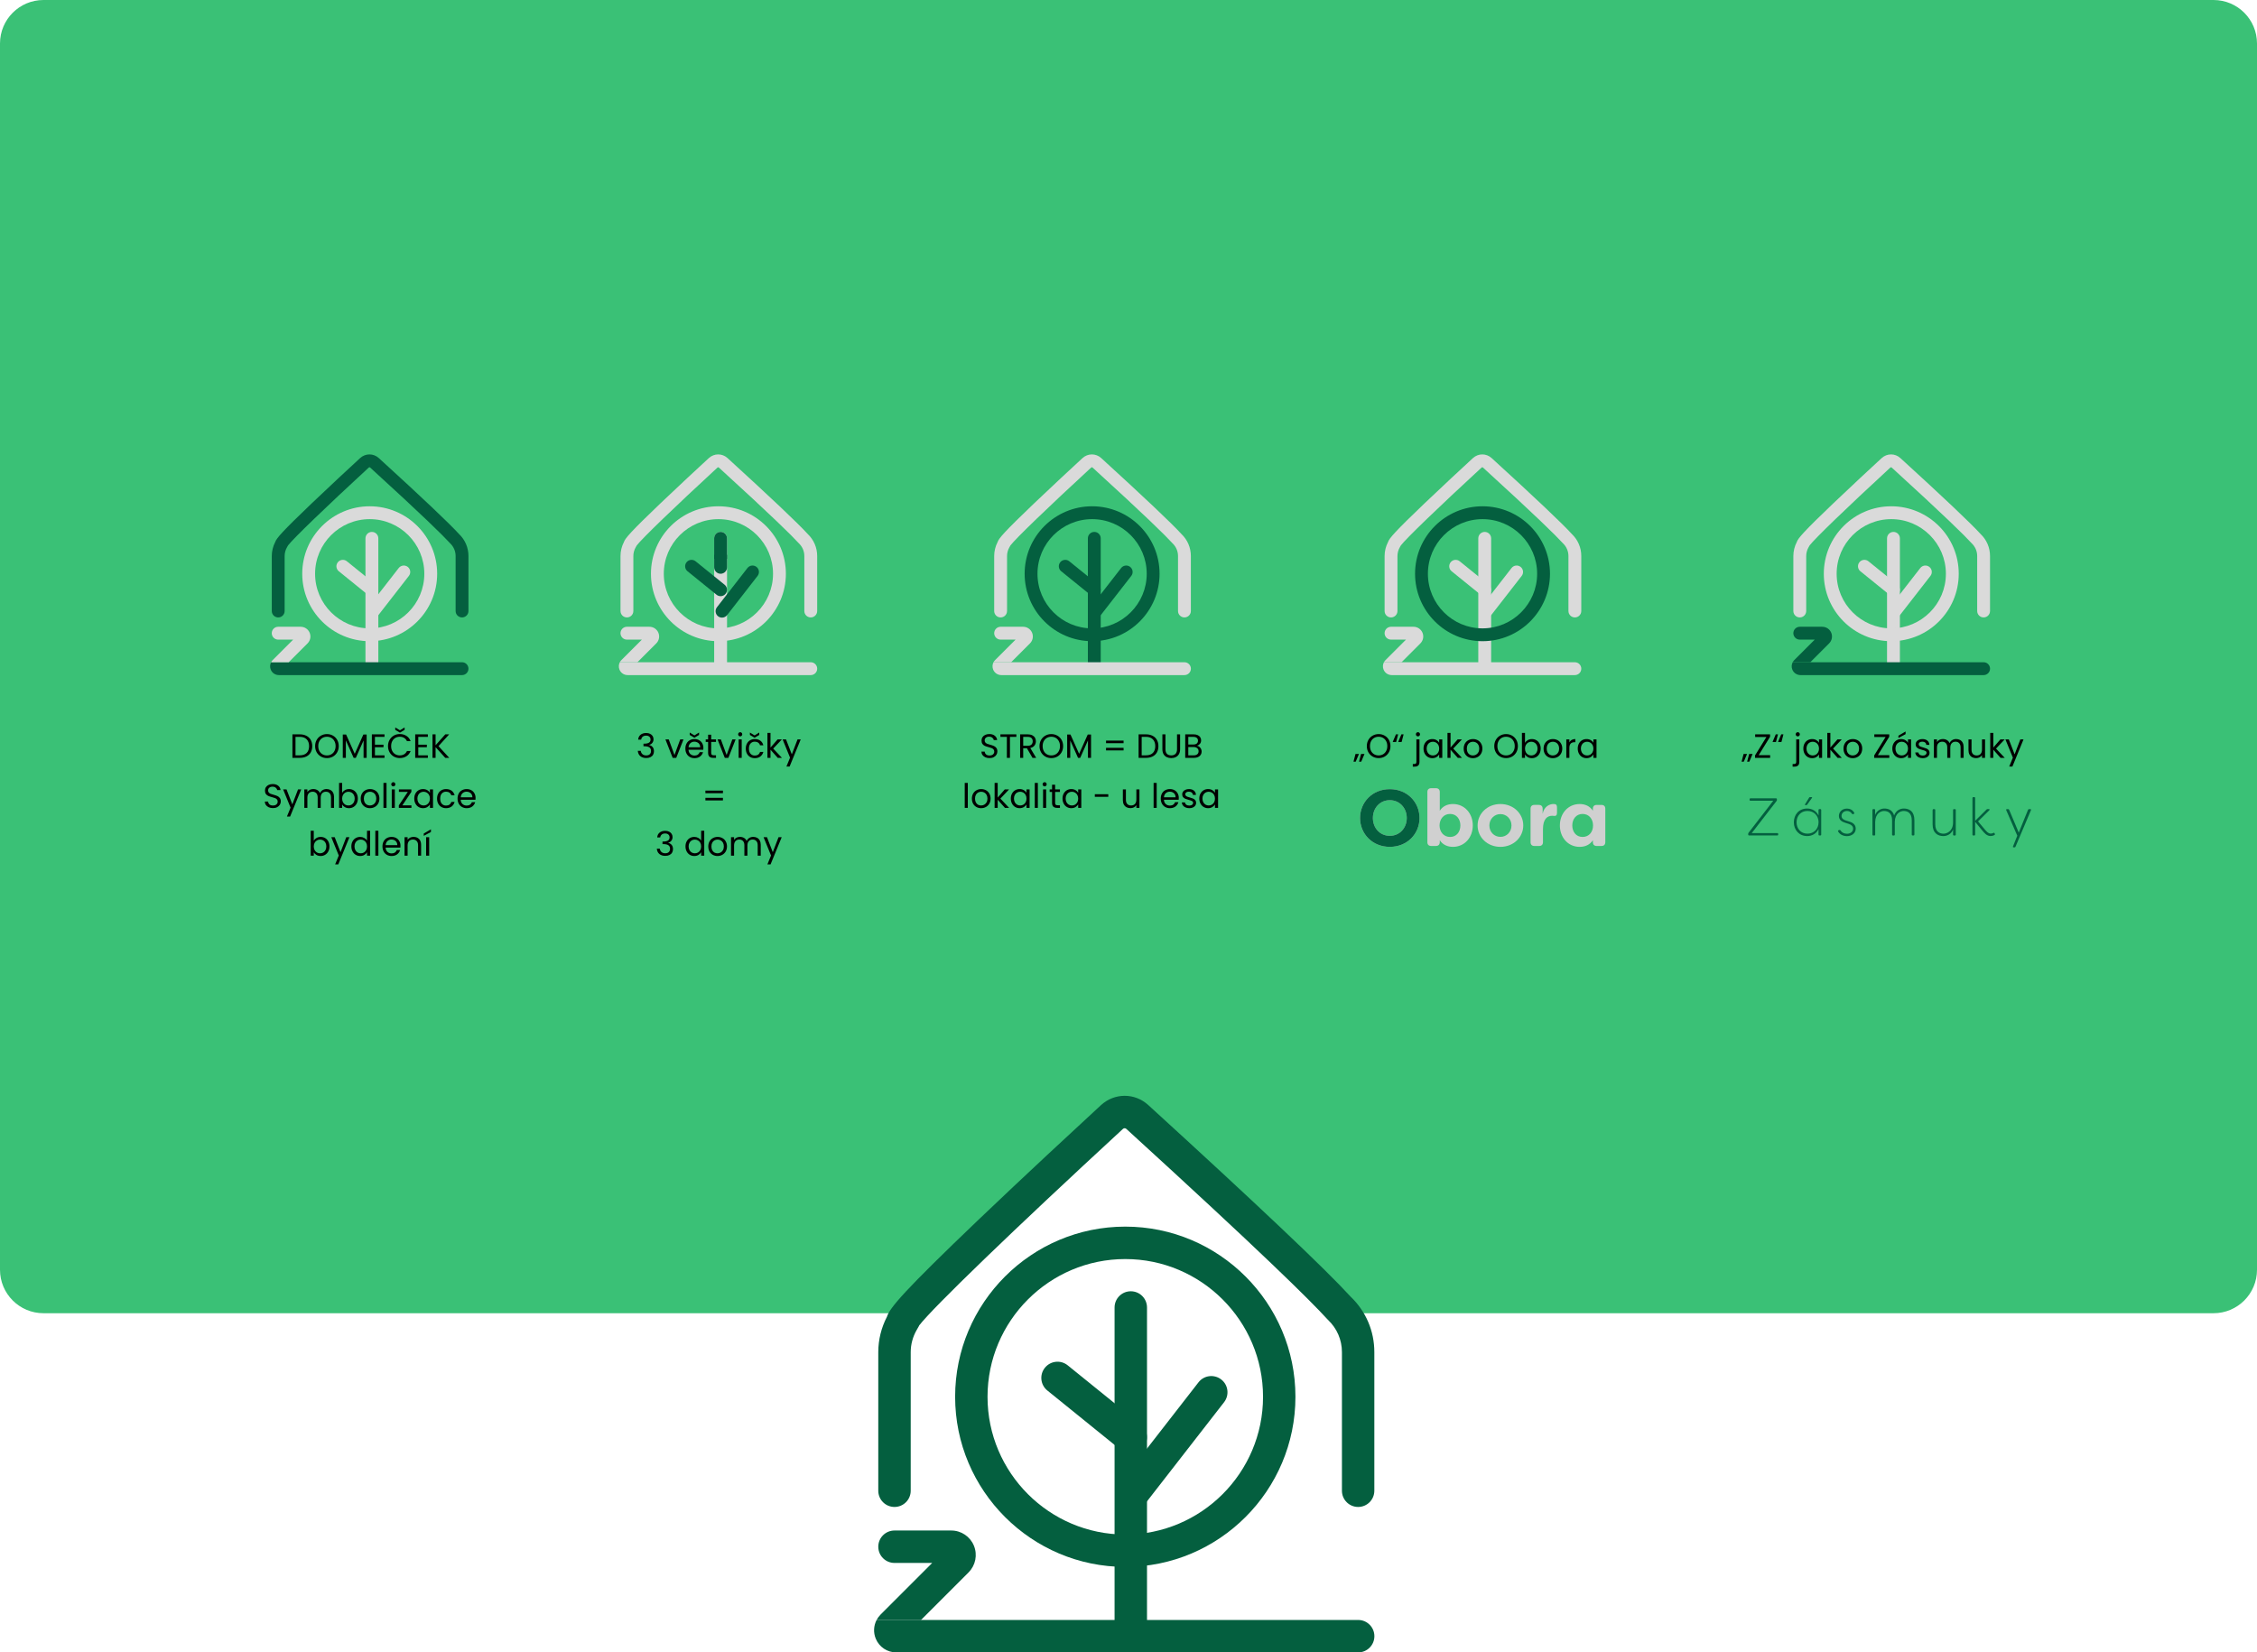 <svg xmlns="http://www.w3.org/2000/svg" width="1038" height="760" viewBox="0 0 1038 760" fill="none"><path fill-rule="evenodd" clip-rule="evenodd" d="M20 0C8.954 0 0 8.954 0 20V584C0 595.046 8.954 604 20 604H416.757C425.941 592.506 444.165 571.492 468 549C474.224 543.126 479.557 538.052 484.155 533.677C505.779 513.101 511.14 508 516.5 508C523 508 554.5 537 575 557.5C582.398 564.898 590.772 572.425 598.455 579.332C610.231 589.918 620.382 599.043 622.901 604H1018C1029.05 604 1038 595.046 1038 584V20C1038 8.954 1029.05 0 1018 0H20Z" fill="#3AC176"></path><g clip-path="url(#clip0_111_324)"><path d="M212.496 283.979C210.862 283.979 209.539 282.655 209.539 281.021V255.747C209.539 253.498 208.627 251.398 206.98 249.845L206.824 249.683C203.745 246.307 194.9 237.549 170.226 215.037C170.044 214.868 169.787 214.875 169.605 215.037C149.584 233.498 134.979 247.59 132.433 250.899V250.939L132.001 251.696C131.285 252.931 130.907 254.336 130.907 255.747V281.021C130.907 282.655 129.584 283.979 127.95 283.979C126.316 283.979 124.992 282.655 124.992 281.021V255.747C124.992 253.505 125.539 251.284 126.579 249.285C127.079 247.658 129.773 244.498 143.217 231.648C151.549 223.693 160.82 215.111 165.601 210.702C168.052 208.447 171.752 208.433 174.21 210.675C194.049 228.778 206.466 240.534 211.119 245.625C213.914 248.299 215.447 251.891 215.447 255.747V281.021C215.447 282.655 214.124 283.979 212.489 283.979H212.496Z" fill="#045F3F"></path><path d="M171.036 307.686C169.402 307.686 168.078 306.362 168.078 304.728V247.603C168.078 245.969 169.402 244.646 171.036 244.646C172.67 244.646 173.993 245.969 173.993 247.603V304.735C173.993 306.369 172.67 307.692 171.036 307.692V307.686Z" fill="#DADADA"></path><path d="M171.029 274.2C170.374 274.2 169.719 273.984 169.172 273.545L155.816 262.742C154.546 261.715 154.35 259.852 155.377 258.589C156.403 257.32 158.26 257.124 159.529 258.15L172.886 268.954C174.155 269.98 174.351 271.844 173.324 273.107C172.744 273.829 171.886 274.2 171.022 274.2H171.029Z" fill="#DADADA"></path><path d="M171.677 284.066C171.043 284.066 170.408 283.863 169.868 283.445C168.578 282.445 168.349 280.588 169.348 279.299L183.379 261.25C184.379 259.96 186.236 259.73 187.525 260.73C188.815 261.729 189.045 263.586 188.045 264.876L174.014 282.925C173.433 283.674 172.562 284.066 171.677 284.066Z" fill="#DADADA"></path><path d="M170.027 294.911C152.917 294.911 139 280.994 139 263.884C139 246.773 152.917 232.856 170.027 232.856C187.138 232.856 201.054 246.773 201.054 263.884C201.054 280.994 187.138 294.911 170.027 294.911ZM170.027 238.772C156.178 238.772 144.908 250.041 144.908 263.89C144.908 277.739 156.178 289.009 170.027 289.009C183.876 289.009 195.146 277.739 195.146 263.89C195.146 250.041 183.876 238.772 170.027 238.772Z" fill="#DADADA"></path><path d="M212.49 304.593H124.682H124.675C124.135 305.633 124.06 306.875 124.526 308.003C125.154 309.522 126.62 310.501 128.267 310.501H212.49C214.124 310.501 215.447 309.178 215.447 307.543C215.447 305.909 214.124 304.586 212.49 304.586V304.593Z" fill="#045F3F"></path><path d="M141.445 295.909C142.728 294.626 143.106 292.709 142.417 291.034C141.722 289.36 140.101 288.272 138.285 288.272H127.94C126.306 288.272 124.982 289.596 124.982 291.23C124.982 292.864 126.306 294.188 127.94 294.188H134.814L125.401 303.6C125.104 303.897 124.861 304.235 124.672 304.6H132.761L141.445 295.916V295.909Z" fill="#DADADA"></path></g><path d="M137.853 337.754C139.032 337.754 140.051 337.977 140.91 338.421C141.778 338.856 142.44 339.482 142.895 340.299C143.361 341.116 143.594 342.078 143.594 343.185C143.594 344.291 143.361 345.253 142.895 346.07C142.44 346.877 141.778 347.498 140.91 347.932C140.051 348.356 139.032 348.568 137.853 348.568H134.486V337.754H137.853ZM137.853 347.405C139.249 347.405 140.315 347.038 141.049 346.303C141.784 345.558 142.151 344.519 142.151 343.185C142.151 341.84 141.778 340.79 141.034 340.035C140.299 339.28 139.239 338.902 137.853 338.902H135.898V347.405H137.853ZM150.359 348.677C149.355 348.677 148.44 348.444 147.613 347.979C146.785 347.503 146.128 346.846 145.642 346.008C145.166 345.16 144.928 344.209 144.928 343.154C144.928 342.098 145.166 341.152 145.642 340.314C146.128 339.466 146.785 338.809 147.613 338.344C148.44 337.868 149.355 337.63 150.359 337.63C151.372 337.63 152.293 337.868 153.121 338.344C153.948 338.809 154.6 339.461 155.075 340.299C155.551 341.137 155.789 342.088 155.789 343.154C155.789 344.219 155.551 345.171 155.075 346.008C154.6 346.846 153.948 347.503 153.121 347.979C152.293 348.444 151.372 348.677 150.359 348.677ZM150.359 347.451C151.114 347.451 151.791 347.275 152.391 346.924C153.002 346.572 153.477 346.07 153.819 345.419C154.17 344.767 154.346 344.012 154.346 343.154C154.346 342.285 154.17 341.53 153.819 340.888C153.477 340.237 153.007 339.735 152.407 339.383C151.807 339.032 151.124 338.856 150.359 338.856C149.593 338.856 148.911 339.032 148.311 339.383C147.711 339.735 147.235 340.237 146.883 340.888C146.542 341.53 146.371 342.285 146.371 343.154C146.371 344.012 146.542 344.767 146.883 345.419C147.235 346.07 147.711 346.572 148.311 346.924C148.921 347.275 149.604 347.451 150.359 347.451ZM168.622 337.832V348.568H167.21V340.562L163.642 348.568H162.649L159.065 340.547V348.568H157.653V337.832H159.174L163.145 346.707L167.117 337.832H168.622ZM172.429 338.902V342.517H176.37V343.681H172.429V347.405H176.835V348.568H171.017V337.739H176.835V338.902H172.429ZM178.444 343.154C178.444 342.098 178.682 341.152 179.158 340.314C179.633 339.466 180.28 338.804 181.097 338.328C181.924 337.852 182.84 337.615 183.843 337.615C185.022 337.615 186.052 337.899 186.931 338.468C187.81 339.037 188.451 339.844 188.855 340.888H187.163C186.863 340.237 186.429 339.735 185.86 339.383C185.302 339.032 184.629 338.856 183.843 338.856C183.088 338.856 182.411 339.032 181.811 339.383C181.211 339.735 180.74 340.237 180.399 340.888C180.057 341.53 179.887 342.285 179.887 343.154C179.887 344.012 180.057 344.767 180.399 345.419C180.74 346.06 181.211 346.557 181.811 346.908C182.411 347.26 183.088 347.436 183.843 347.436C184.629 347.436 185.302 347.265 185.86 346.924C186.429 346.572 186.863 346.07 187.163 345.419H188.855C188.451 346.453 187.81 347.255 186.931 347.824C186.052 348.382 185.022 348.661 183.843 348.661C182.84 348.661 181.924 348.429 181.097 347.963C180.28 347.487 179.633 346.831 179.158 345.993C178.682 345.155 178.444 344.209 178.444 343.154ZM186.077 335.691L183.936 336.963L181.78 335.691V334.574L183.936 335.892L186.077 334.574V335.691ZM192.368 338.902V342.517H196.309V343.681H192.368V347.405H196.775V348.568H190.956V337.739H196.775V338.902H192.368ZM204.776 348.568L200.323 343.635V348.568H198.911V337.754H200.323V342.766L204.791 337.754H206.575L201.673 343.169L206.622 348.568H204.776ZM125.536 371.677C124.822 371.677 124.181 371.553 123.612 371.305C123.054 371.046 122.614 370.694 122.293 370.25C121.973 369.794 121.807 369.272 121.797 368.683H123.302C123.354 369.189 123.561 369.619 123.923 369.97C124.295 370.312 124.833 370.482 125.536 370.482C126.209 370.482 126.736 370.317 127.119 369.986C127.512 369.644 127.708 369.21 127.708 368.683C127.708 368.269 127.595 367.933 127.367 367.674C127.139 367.415 126.855 367.219 126.514 367.084C126.172 366.95 125.712 366.805 125.133 366.65C124.419 366.464 123.845 366.278 123.411 366.091C122.987 365.905 122.619 365.616 122.309 365.223C122.009 364.819 121.859 364.281 121.859 363.609C121.859 363.019 122.009 362.497 122.309 362.042C122.609 361.587 123.028 361.235 123.566 360.987C124.114 360.739 124.74 360.615 125.443 360.615C126.457 360.615 127.284 360.868 127.926 361.375C128.577 361.882 128.944 362.554 129.027 363.392H127.476C127.424 362.978 127.207 362.616 126.824 362.306C126.441 361.985 125.934 361.825 125.303 361.825C124.714 361.825 124.233 361.98 123.861 362.29C123.488 362.59 123.302 363.014 123.302 363.562C123.302 363.956 123.411 364.276 123.628 364.524C123.855 364.773 124.129 364.964 124.45 365.098C124.781 365.223 125.241 365.367 125.831 365.533C126.545 365.729 127.119 365.926 127.553 366.122C127.988 366.309 128.36 366.603 128.67 367.007C128.981 367.4 129.136 367.938 129.136 368.62C129.136 369.148 128.996 369.644 128.717 370.11C128.438 370.575 128.024 370.953 127.476 371.243C126.927 371.532 126.281 371.677 125.536 371.677ZM138.537 363.066L133.417 375.571H131.958L133.634 371.475L130.205 363.066H131.772L134.441 369.955L137.078 363.066H138.537ZM150.181 362.911C150.842 362.911 151.432 363.05 151.949 363.33C152.466 363.599 152.875 364.007 153.175 364.555C153.475 365.104 153.625 365.771 153.625 366.557V371.568H152.229V366.759C152.229 365.91 152.016 365.264 151.592 364.819C151.179 364.364 150.615 364.137 149.901 364.137C149.167 364.137 148.582 364.374 148.148 364.85C147.714 365.316 147.496 365.993 147.496 366.883V371.568H146.1V366.759C146.1 365.91 145.888 365.264 145.464 364.819C145.05 364.364 144.486 364.137 143.773 364.137C143.038 364.137 142.454 364.374 142.019 364.85C141.585 365.316 141.368 365.993 141.368 366.883V371.568H139.956V363.066H141.368V364.292C141.647 363.847 142.019 363.506 142.485 363.268C142.961 363.03 143.483 362.911 144.052 362.911C144.766 362.911 145.397 363.071 145.945 363.392C146.493 363.712 146.902 364.183 147.171 364.804C147.408 364.204 147.801 363.738 148.35 363.407C148.898 363.076 149.508 362.911 150.181 362.911ZM157.353 364.649C157.642 364.142 158.066 363.728 158.625 363.407C159.184 363.087 159.82 362.926 160.533 362.926C161.299 362.926 161.987 363.107 162.597 363.469C163.207 363.831 163.688 364.343 164.04 365.005C164.392 365.657 164.567 366.417 164.567 367.286C164.567 368.145 164.392 368.91 164.04 369.582C163.688 370.255 163.202 370.777 162.581 371.149C161.971 371.522 161.289 371.708 160.533 371.708C159.799 371.708 159.153 371.548 158.594 371.227C158.046 370.906 157.632 370.498 157.353 370.001V371.568H155.941V360.087H157.353V364.649ZM163.124 367.286C163.124 366.645 162.995 366.086 162.737 365.61C162.478 365.135 162.126 364.773 161.682 364.524C161.247 364.276 160.766 364.152 160.239 364.152C159.721 364.152 159.24 364.281 158.796 364.54C158.361 364.788 158.01 365.155 157.741 365.642C157.482 366.117 157.353 366.671 157.353 367.302C157.353 367.943 157.482 368.507 157.741 368.993C158.01 369.469 158.361 369.836 158.796 370.094C159.24 370.343 159.721 370.467 160.239 370.467C160.766 370.467 161.247 370.343 161.682 370.094C162.126 369.836 162.478 369.469 162.737 368.993C162.995 368.507 163.124 367.938 163.124 367.286ZM170.134 371.708C169.338 371.708 168.613 371.527 167.962 371.165C167.321 370.803 166.814 370.291 166.441 369.629C166.079 368.957 165.898 368.181 165.898 367.302C165.898 366.433 166.085 365.667 166.457 365.005C166.84 364.333 167.357 363.821 168.008 363.469C168.66 363.107 169.389 362.926 170.196 362.926C171.003 362.926 171.732 363.107 172.384 363.469C173.035 363.821 173.547 364.328 173.92 364.99C174.302 365.652 174.494 366.422 174.494 367.302C174.494 368.181 174.297 368.957 173.904 369.629C173.521 370.291 172.999 370.803 172.337 371.165C171.675 371.527 170.941 371.708 170.134 371.708ZM170.134 370.467C170.641 370.467 171.117 370.348 171.561 370.11C172.006 369.872 172.363 369.515 172.632 369.039C172.911 368.564 173.051 367.984 173.051 367.302C173.051 366.619 172.916 366.04 172.647 365.564C172.379 365.088 172.027 364.736 171.592 364.509C171.158 364.271 170.687 364.152 170.181 364.152C169.663 364.152 169.188 364.271 168.753 364.509C168.329 364.736 167.988 365.088 167.729 365.564C167.471 366.04 167.341 366.619 167.341 367.302C167.341 367.995 167.465 368.579 167.714 369.055C167.972 369.531 168.314 369.888 168.738 370.125C169.162 370.353 169.627 370.467 170.134 370.467ZM177.762 360.087V371.568H176.35V360.087H177.762ZM180.898 361.685C180.629 361.685 180.401 361.592 180.215 361.406C180.029 361.22 179.936 360.992 179.936 360.723C179.936 360.454 180.029 360.227 180.215 360.041C180.401 359.854 180.629 359.761 180.898 359.761C181.156 359.761 181.373 359.854 181.549 360.041C181.735 360.227 181.829 360.454 181.829 360.723C181.829 360.992 181.735 361.22 181.549 361.406C181.373 361.592 181.156 361.685 180.898 361.685ZM181.58 363.066V371.568H180.168V363.066H181.58ZM185.042 370.405H189.215V371.568H183.428V370.405L187.555 364.214H183.459V363.066H189.184V364.214L185.042 370.405ZM190.52 367.286C190.52 366.417 190.696 365.657 191.047 365.005C191.399 364.343 191.88 363.831 192.49 363.469C193.111 363.107 193.799 362.926 194.554 362.926C195.298 362.926 195.945 363.087 196.493 363.407C197.041 363.728 197.45 364.131 197.719 364.618V363.066H199.146V371.568H197.719V369.986C197.44 370.482 197.021 370.896 196.462 371.227C195.914 371.548 195.273 371.708 194.538 371.708C193.783 371.708 193.1 371.522 192.49 371.149C191.88 370.777 191.399 370.255 191.047 369.582C190.696 368.91 190.52 368.145 190.52 367.286ZM197.719 367.302C197.719 366.66 197.59 366.102 197.331 365.626C197.072 365.15 196.721 364.788 196.276 364.54C195.841 364.281 195.36 364.152 194.833 364.152C194.305 364.152 193.824 364.276 193.39 364.524C192.956 364.773 192.609 365.135 192.351 365.61C192.092 366.086 191.963 366.645 191.963 367.286C191.963 367.938 192.092 368.507 192.351 368.993C192.609 369.469 192.956 369.836 193.39 370.094C193.824 370.343 194.305 370.467 194.833 370.467C195.36 370.467 195.841 370.343 196.276 370.094C196.721 369.836 197.072 369.469 197.331 368.993C197.59 368.507 197.719 367.943 197.719 367.302ZM201.005 367.302C201.005 366.422 201.18 365.657 201.532 365.005C201.884 364.343 202.37 363.831 202.991 363.469C203.622 363.107 204.34 362.926 205.147 362.926C206.192 362.926 207.05 363.18 207.723 363.687C208.405 364.193 208.855 364.897 209.073 365.797H207.552C207.407 365.28 207.123 364.871 206.699 364.571C206.285 364.271 205.768 364.121 205.147 364.121C204.34 364.121 203.689 364.4 203.192 364.959C202.696 365.507 202.448 366.288 202.448 367.302C202.448 368.326 202.696 369.117 203.192 369.675C203.689 370.234 204.34 370.513 205.147 370.513C205.768 370.513 206.285 370.369 206.699 370.079C207.112 369.789 207.397 369.376 207.552 368.838H209.073C208.845 369.707 208.39 370.405 207.707 370.932C207.025 371.449 206.171 371.708 205.147 371.708C204.34 371.708 203.622 371.527 202.991 371.165C202.37 370.803 201.884 370.291 201.532 369.629C201.18 368.967 201.005 368.191 201.005 367.302ZM218.714 366.991C218.714 367.26 218.699 367.545 218.668 367.845H211.872C211.924 368.683 212.208 369.339 212.725 369.815C213.253 370.281 213.889 370.513 214.634 370.513C215.244 370.513 215.751 370.374 216.154 370.094C216.568 369.805 216.857 369.422 217.023 368.946H218.543C218.316 369.763 217.861 370.431 217.178 370.948C216.495 371.455 215.647 371.708 214.634 371.708C213.827 371.708 213.103 371.527 212.461 371.165C211.831 370.803 211.334 370.291 210.972 369.629C210.61 368.957 210.429 368.181 210.429 367.302C210.429 366.422 210.605 365.652 210.956 364.99C211.308 364.328 211.799 363.821 212.43 363.469C213.072 363.107 213.806 362.926 214.634 362.926C215.44 362.926 216.154 363.102 216.775 363.454C217.395 363.806 217.871 364.292 218.202 364.912C218.543 365.523 218.714 366.216 218.714 366.991ZM217.256 366.697C217.256 366.159 217.137 365.698 216.899 365.316C216.661 364.923 216.335 364.628 215.921 364.431C215.518 364.224 215.068 364.121 214.572 364.121C213.858 364.121 213.248 364.349 212.741 364.804C212.244 365.259 211.96 365.89 211.887 366.697H217.256ZM144.307 386.649C144.597 386.142 145.021 385.728 145.579 385.407C146.138 385.087 146.774 384.926 147.488 384.926C148.253 384.926 148.941 385.107 149.551 385.469C150.162 385.831 150.643 386.343 150.994 387.005C151.346 387.657 151.522 388.417 151.522 389.286C151.522 390.145 151.346 390.91 150.994 391.582C150.643 392.255 150.157 392.777 149.536 393.149C148.926 393.522 148.243 393.708 147.488 393.708C146.753 393.708 146.107 393.548 145.548 393.227C145 392.906 144.587 392.498 144.307 392.001V393.568H142.895V382.087H144.307V386.649ZM150.079 389.286C150.079 388.645 149.95 388.086 149.691 387.61C149.432 387.135 149.081 386.773 148.636 386.524C148.202 386.276 147.721 386.152 147.193 386.152C146.676 386.152 146.195 386.281 145.75 386.54C145.316 386.788 144.964 387.155 144.695 387.642C144.437 388.117 144.307 388.671 144.307 389.302C144.307 389.943 144.437 390.507 144.695 390.993C144.964 391.469 145.316 391.836 145.75 392.094C146.195 392.343 146.676 392.467 147.193 392.467C147.721 392.467 148.202 392.343 148.636 392.094C149.081 391.836 149.432 391.469 149.691 390.993C149.95 390.507 150.079 389.938 150.079 389.286ZM160.703 385.066L155.583 397.571H154.125L155.801 393.475L152.372 385.066H153.939L156.607 391.955L159.245 385.066H160.703ZM161.595 389.286C161.595 388.417 161.771 387.657 162.123 387.005C162.474 386.343 162.955 385.831 163.566 385.469C164.186 385.107 164.879 384.926 165.645 384.926C166.307 384.926 166.922 385.082 167.491 385.392C168.06 385.692 168.494 386.09 168.794 386.586V382.087H170.222V393.568H168.794V391.97C168.515 392.477 168.101 392.896 167.553 393.227C167.005 393.548 166.364 393.708 165.629 393.708C164.874 393.708 164.186 393.522 163.566 393.149C162.955 392.777 162.474 392.255 162.123 391.582C161.771 390.91 161.595 390.145 161.595 389.286ZM168.794 389.302C168.794 388.66 168.665 388.102 168.406 387.626C168.148 387.15 167.796 386.788 167.351 386.54C166.917 386.281 166.436 386.152 165.909 386.152C165.381 386.152 164.9 386.276 164.466 386.524C164.031 386.773 163.685 387.135 163.426 387.61C163.167 388.086 163.038 388.645 163.038 389.286C163.038 389.938 163.167 390.507 163.426 390.993C163.685 391.469 164.031 391.836 164.466 392.094C164.9 392.343 165.381 392.467 165.909 392.467C166.436 392.467 166.917 392.343 167.351 392.094C167.796 391.836 168.148 391.469 168.406 390.993C168.665 390.507 168.794 389.943 168.794 389.302ZM174.02 382.087V393.568H172.608V382.087H174.02ZM184.184 388.991C184.184 389.26 184.168 389.545 184.137 389.845H177.341C177.393 390.683 177.677 391.339 178.195 391.815C178.722 392.281 179.358 392.513 180.103 392.513C180.713 392.513 181.22 392.374 181.624 392.094C182.037 391.805 182.327 391.422 182.492 390.946H184.013C183.785 391.763 183.33 392.431 182.648 392.948C181.965 393.455 181.117 393.708 180.103 393.708C179.296 393.708 178.572 393.527 177.931 393.165C177.3 392.803 176.803 392.291 176.441 391.629C176.079 390.957 175.898 390.181 175.898 389.302C175.898 388.422 176.074 387.652 176.426 386.99C176.778 386.328 177.269 385.821 177.9 385.469C178.541 385.107 179.276 384.926 180.103 384.926C180.91 384.926 181.624 385.102 182.244 385.454C182.865 385.806 183.341 386.292 183.672 386.912C184.013 387.523 184.184 388.216 184.184 388.991ZM182.725 388.697C182.725 388.159 182.606 387.698 182.368 387.316C182.13 386.923 181.805 386.628 181.391 386.431C180.987 386.224 180.537 386.121 180.041 386.121C179.327 386.121 178.717 386.349 178.21 386.804C177.714 387.259 177.429 387.89 177.357 388.697H182.725ZM190.19 384.911C191.224 384.911 192.062 385.226 192.703 385.857C193.345 386.478 193.665 387.378 193.665 388.557V393.568H192.269V388.759C192.269 387.91 192.057 387.264 191.633 386.819C191.209 386.364 190.629 386.137 189.895 386.137C189.15 386.137 188.556 386.369 188.111 386.835C187.676 387.3 187.459 387.978 187.459 388.867V393.568H186.047V385.066H187.459V386.276C187.738 385.842 188.116 385.506 188.592 385.268C189.078 385.03 189.611 384.911 190.19 384.911ZM197.383 385.066V393.568H195.972V385.066H197.383ZM198.19 382.661L194.885 384.43V383.375L198.19 381.435V382.661Z" fill="black"></path><path d="M301.828 295.909C303.111 294.626 303.489 292.709 302.8 291.034C302.104 289.36 300.484 288.272 298.667 288.272H288.323C286.689 288.272 285.365 289.596 285.365 291.23C285.365 292.864 286.689 294.188 288.323 294.188H295.197L285.784 303.6C285.487 303.897 285.244 304.235 285.055 304.6H293.144L301.828 295.916V295.909Z" fill="#DADADA"></path><path d="M372.871 283.979C371.237 283.979 369.914 282.655 369.914 281.021V255.747C369.914 253.498 369.002 251.398 367.355 249.845L367.199 249.683C364.12 246.307 355.275 237.549 330.601 215.037C330.419 214.868 330.162 214.875 329.98 215.037C309.959 233.498 295.354 247.59 292.808 250.899V250.939L292.376 251.696C291.66 252.931 291.282 254.336 291.282 255.747V281.021C291.282 282.655 289.959 283.979 288.325 283.979C286.691 283.979 285.367 282.655 285.367 281.021V255.747C285.367 253.505 285.914 251.284 286.954 249.285C287.454 247.658 290.148 244.498 303.592 231.648C311.924 223.693 321.195 215.111 325.976 210.702C328.427 208.447 332.127 208.433 334.585 210.675C354.424 228.778 366.841 240.534 371.494 245.625C374.289 248.299 375.822 251.891 375.822 255.747V281.021C375.822 282.655 374.499 283.979 372.864 283.979H372.871Z" fill="#DADADA"></path><path d="M331.411 307.687C329.777 307.687 328.453 306.363 328.453 304.729V247.604C328.453 245.97 329.777 244.646 331.411 244.646C333.045 244.646 334.368 245.97 334.368 247.604V304.736C334.368 306.37 333.045 307.693 331.411 307.693V307.687Z" fill="#DADADA"></path><path d="M331.404 274.201C330.749 274.201 330.094 273.985 329.547 273.546L316.191 262.743C314.921 261.716 314.725 259.853 315.752 258.59C316.778 257.321 318.635 257.125 319.904 258.151L333.261 268.955C334.53 269.981 334.726 271.845 333.699 273.108C333.119 273.83 332.261 274.201 331.397 274.201H331.404Z" fill="#045F3F"></path><path d="M332.052 284.067C331.418 284.067 330.783 283.864 330.243 283.446C328.953 282.446 328.724 280.589 329.723 279.3L343.754 261.251C344.754 259.961 346.611 259.731 347.9 260.731C349.19 261.73 349.42 263.587 348.42 264.877L334.389 282.926C333.808 283.675 332.937 284.067 332.052 284.067Z" fill="#045F3F"></path><path d="M330.402 294.911C313.292 294.911 299.375 280.994 299.375 263.884C299.375 246.773 313.292 232.856 330.402 232.856C347.513 232.856 361.429 246.773 361.429 263.884C361.429 280.994 347.513 294.911 330.402 294.911ZM330.402 238.772C316.553 238.772 305.283 250.041 305.283 263.89C305.283 277.739 316.553 289.009 330.402 289.009C344.251 289.009 355.521 277.739 355.521 263.89C355.521 250.041 344.251 238.772 330.402 238.772Z" fill="#DADADA"></path><path d="M372.872 304.594H285.064H285.058C284.518 305.634 284.443 306.876 284.909 308.004C285.537 309.523 287.002 310.502 288.65 310.502H372.872C374.506 310.502 375.83 309.179 375.83 307.544C375.83 305.91 374.506 304.587 372.872 304.587V304.594Z" fill="#DADADA"></path><path d="M334.36 247.604C334.36 245.97 333.037 244.646 331.403 244.646C329.769 244.646 328.445 245.97 328.445 247.604V256.997H334.354V247.604H334.36Z" fill="#045F3F"></path><path d="M328.453 255.187V260.933C328.453 262.567 329.777 263.89 331.411 263.89C333.045 263.89 334.368 262.567 334.368 260.933V255.187H328.46H328.453Z" fill="#045F3F"></path><path d="M293.499 340.175C293.571 339.223 293.939 338.478 294.601 337.94C295.263 337.403 296.121 337.134 297.176 337.134C297.879 337.134 298.485 337.263 298.991 337.521C299.509 337.77 299.896 338.111 300.155 338.545C300.424 338.98 300.558 339.471 300.558 340.019C300.558 340.661 300.372 341.214 300 341.68C299.638 342.145 299.162 342.445 298.572 342.579V342.657C299.245 342.823 299.777 343.148 300.171 343.635C300.564 344.121 300.76 344.757 300.76 345.543C300.76 346.132 300.626 346.665 300.357 347.141C300.088 347.606 299.684 347.974 299.147 348.243C298.609 348.511 297.962 348.646 297.207 348.646C296.111 348.646 295.211 348.361 294.507 347.793C293.804 347.213 293.411 346.396 293.328 345.341H294.694C294.766 345.962 295.019 346.469 295.454 346.862C295.888 347.255 296.468 347.451 297.192 347.451C297.916 347.451 298.464 347.265 298.836 346.893C299.219 346.51 299.41 346.019 299.41 345.419C299.41 344.643 299.152 344.084 298.634 343.743C298.117 343.402 297.336 343.231 296.292 343.231H295.935V342.052H296.307C297.259 342.042 297.978 341.886 298.464 341.586C298.95 341.276 299.193 340.8 299.193 340.159C299.193 339.611 299.012 339.171 298.65 338.84C298.298 338.509 297.792 338.344 297.13 338.344C296.488 338.344 295.971 338.509 295.578 338.84C295.185 339.171 294.952 339.616 294.88 340.175H293.499ZM310.201 347.265L312.838 340.066H314.343L311.007 348.568H309.363L306.027 340.066H307.548L310.201 347.265ZM323.49 343.991C323.49 344.26 323.475 344.545 323.444 344.845H316.648C316.7 345.683 316.984 346.339 317.501 346.815C318.029 347.281 318.665 347.513 319.41 347.513C320.02 347.513 320.527 347.374 320.93 347.094C321.344 346.805 321.634 346.422 321.799 345.946H323.32C323.092 346.763 322.637 347.431 321.954 347.948C321.272 348.455 320.423 348.708 319.41 348.708C318.603 348.708 317.879 348.527 317.238 348.165C316.607 347.803 316.11 347.291 315.748 346.629C315.386 345.957 315.205 345.181 315.205 344.302C315.205 343.422 315.381 342.652 315.733 341.99C316.084 341.328 316.576 340.821 317.207 340.469C317.848 340.107 318.582 339.926 319.41 339.926C320.216 339.926 320.93 340.102 321.551 340.454C322.171 340.806 322.647 341.292 322.978 341.912C323.32 342.523 323.49 343.216 323.49 343.991ZM322.032 343.697C322.032 343.159 321.913 342.698 321.675 342.316C321.437 341.923 321.111 341.628 320.697 341.431C320.294 341.224 319.844 341.121 319.348 341.121C318.634 341.121 318.024 341.349 317.517 341.804C317.02 342.259 316.736 342.89 316.663 343.697H322.032ZM321.504 338.033L319.363 339.306L317.207 338.033V336.916L319.363 338.235L321.504 336.916V338.033ZM327.076 341.23V346.241C327.076 346.655 327.164 346.95 327.34 347.125C327.516 347.291 327.821 347.374 328.255 347.374H329.295V348.568H328.022C327.236 348.568 326.647 348.387 326.254 348.025C325.861 347.663 325.664 347.069 325.664 346.241V341.23H324.563V340.066H325.664V337.925H327.076V340.066H329.295V341.23H327.076ZM334.171 347.265L336.808 340.066H338.313L334.977 348.568H333.333L329.997 340.066H331.517L334.171 347.265ZM340.432 338.685C340.163 338.685 339.935 338.592 339.749 338.406C339.563 338.22 339.47 337.992 339.47 337.723C339.47 337.454 339.563 337.227 339.749 337.041C339.935 336.854 340.163 336.761 340.432 336.761C340.69 336.761 340.907 336.854 341.083 337.041C341.269 337.227 341.363 337.454 341.363 337.723C341.363 337.992 341.269 338.22 341.083 338.406C340.907 338.592 340.69 338.685 340.432 338.685ZM341.114 340.066V348.568H339.702V340.066H341.114ZM342.993 344.302C342.993 343.422 343.169 342.657 343.521 342.005C343.872 341.343 344.358 340.831 344.979 340.469C345.61 340.107 346.329 339.926 347.136 339.926C348.18 339.926 349.039 340.18 349.711 340.687C350.394 341.193 350.844 341.897 351.061 342.797H349.541C349.396 342.28 349.111 341.871 348.687 341.571C348.274 341.271 347.756 341.121 347.136 341.121C346.329 341.121 345.677 341.4 345.181 341.959C344.684 342.507 344.436 343.288 344.436 344.302C344.436 345.326 344.684 346.117 345.181 346.675C345.677 347.234 346.329 347.513 347.136 347.513C347.756 347.513 348.274 347.369 348.687 347.079C349.101 346.789 349.385 346.376 349.541 345.838H351.061C350.834 346.707 350.378 347.405 349.696 347.932C349.013 348.449 348.16 348.708 347.136 348.708C346.329 348.708 345.61 348.527 344.979 348.165C344.358 347.803 343.872 347.291 343.521 346.629C343.169 345.967 342.993 345.191 342.993 344.302ZM349.184 338.033L347.043 339.306L344.886 338.033V336.916L347.043 338.235L349.184 336.916V338.033ZM357.693 348.568L354.357 344.814V348.568H352.945V337.087H354.357V343.836L357.631 340.066H359.601L355.598 344.302L359.617 348.568H357.693ZM368.253 340.066L363.133 352.571H361.675L363.35 348.475L359.921 340.066H361.488L364.157 346.955L366.795 340.066H368.253ZM332.484 363.625V364.819H324.416V363.625H332.484ZM332.484 366.96V368.155H324.416V366.96H332.484ZM302.249 385.175C302.321 384.223 302.689 383.478 303.351 382.94C304.013 382.403 304.871 382.134 305.926 382.134C306.629 382.134 307.235 382.263 307.741 382.521C308.259 382.77 308.646 383.111 308.905 383.545C309.174 383.98 309.308 384.471 309.308 385.019C309.308 385.661 309.122 386.214 308.75 386.68C308.388 387.145 307.912 387.445 307.323 387.579V387.657C307.995 387.823 308.528 388.148 308.921 388.635C309.314 389.121 309.51 389.757 309.51 390.543C309.51 391.132 309.376 391.665 309.107 392.141C308.838 392.606 308.434 392.974 307.897 393.243C307.359 393.511 306.712 393.646 305.957 393.646C304.861 393.646 303.961 393.361 303.258 392.793C302.554 392.213 302.161 391.396 302.078 390.341H303.444C303.516 390.962 303.77 391.469 304.204 391.862C304.638 392.255 305.218 392.451 305.942 392.451C306.666 392.451 307.214 392.265 307.586 391.893C307.969 391.51 308.16 391.019 308.16 390.419C308.16 389.643 307.902 389.084 307.385 388.743C306.867 388.402 306.086 388.231 305.042 388.231H304.685V387.052H305.057C306.009 387.042 306.728 386.886 307.214 386.586C307.7 386.276 307.943 385.8 307.943 385.159C307.943 384.611 307.762 384.171 307.4 383.84C307.048 383.509 306.542 383.344 305.88 383.344C305.238 383.344 304.721 383.509 304.328 383.84C303.935 384.171 303.702 384.616 303.63 385.175H302.249ZM315.258 389.286C315.258 388.417 315.434 387.657 315.786 387.005C316.137 386.343 316.618 385.831 317.229 385.469C317.849 385.107 318.542 384.926 319.308 384.926C319.97 384.926 320.585 385.082 321.154 385.392C321.723 385.692 322.157 386.09 322.457 386.586V382.087H323.885V393.568H322.457V391.97C322.178 392.477 321.764 392.896 321.216 393.227C320.668 393.548 320.026 393.708 319.292 393.708C318.537 393.708 317.849 393.522 317.229 393.149C316.618 392.777 316.137 392.255 315.786 391.582C315.434 390.91 315.258 390.145 315.258 389.286ZM322.457 389.302C322.457 388.66 322.328 388.102 322.069 387.626C321.811 387.15 321.459 386.788 321.014 386.54C320.58 386.281 320.099 386.152 319.571 386.152C319.044 386.152 318.563 386.276 318.128 386.524C317.694 386.773 317.347 387.135 317.089 387.61C316.83 388.086 316.701 388.645 316.701 389.286C316.701 389.938 316.83 390.507 317.089 390.993C317.347 391.469 317.694 391.836 318.128 392.094C318.563 392.343 319.044 392.467 319.571 392.467C320.099 392.467 320.58 392.343 321.014 392.094C321.459 391.836 321.811 391.469 322.069 390.993C322.328 390.507 322.457 389.943 322.457 389.302ZM329.979 393.708C329.182 393.708 328.458 393.527 327.807 393.165C327.165 392.803 326.658 392.291 326.286 391.629C325.924 390.957 325.743 390.181 325.743 389.302C325.743 388.433 325.929 387.667 326.302 387.005C326.684 386.333 327.201 385.821 327.853 385.469C328.505 385.107 329.234 384.926 330.041 384.926C330.848 384.926 331.577 385.107 332.228 385.469C332.88 385.821 333.392 386.328 333.764 386.99C334.147 387.652 334.338 388.422 334.338 389.302C334.338 390.181 334.142 390.957 333.749 391.629C333.366 392.291 332.844 392.803 332.182 393.165C331.52 393.527 330.785 393.708 329.979 393.708ZM329.979 392.467C330.486 392.467 330.961 392.348 331.406 392.11C331.851 391.872 332.208 391.515 332.477 391.039C332.756 390.564 332.896 389.984 332.896 389.302C332.896 388.619 332.761 388.04 332.492 387.564C332.223 387.088 331.872 386.736 331.437 386.509C331.003 386.271 330.532 386.152 330.025 386.152C329.508 386.152 329.032 386.271 328.598 386.509C328.174 386.736 327.832 387.088 327.574 387.564C327.315 388.04 327.186 388.619 327.186 389.302C327.186 389.995 327.31 390.579 327.558 391.055C327.817 391.531 328.158 391.888 328.582 392.125C329.006 392.353 329.472 392.467 329.979 392.467ZM346.419 384.911C347.081 384.911 347.671 385.05 348.188 385.33C348.705 385.599 349.114 386.007 349.414 386.555C349.714 387.104 349.864 387.771 349.864 388.557V393.568H348.467V388.759C348.467 387.91 348.255 387.264 347.831 386.819C347.418 386.364 346.854 386.137 346.14 386.137C345.406 386.137 344.821 386.374 344.387 386.85C343.952 387.316 343.735 387.993 343.735 388.883V393.568H342.339V388.759C342.339 387.91 342.127 387.264 341.703 386.819C341.289 386.364 340.725 386.137 340.012 386.137C339.277 386.137 338.693 386.374 338.258 386.85C337.824 387.316 337.607 387.993 337.607 388.883V393.568H336.195V385.066H337.607V386.292C337.886 385.847 338.258 385.506 338.724 385.268C339.2 385.03 339.722 384.911 340.291 384.911C341.005 384.911 341.636 385.071 342.184 385.392C342.732 385.712 343.141 386.183 343.409 386.804C343.647 386.204 344.04 385.738 344.589 385.407C345.137 385.076 345.747 384.911 346.419 384.911ZM359.503 385.066L354.383 397.571H352.925L354.6 393.475L351.171 385.066H352.738L355.407 391.955L358.045 385.066H359.503Z" fill="black"></path><g clip-path="url(#clip1_111_324)"><path d="M544.731 283.979C543.097 283.979 541.773 282.655 541.773 281.021V255.747C541.773 253.498 540.861 251.398 539.214 249.845L539.059 249.683C535.98 246.307 527.134 237.549 502.461 215.037C502.278 214.868 502.022 214.875 501.84 215.037C481.819 233.498 467.213 247.59 464.668 250.899V250.939L464.236 251.696C463.52 252.931 463.142 254.336 463.142 255.747V281.021C463.142 282.655 461.818 283.979 460.184 283.979C458.55 283.979 457.227 282.655 457.227 281.021V255.747C457.227 253.505 457.774 251.284 458.813 249.285C459.313 247.658 462.007 244.498 475.451 231.648C483.784 223.693 493.055 215.111 497.835 210.702C500.286 208.447 503.987 208.433 506.445 210.675C526.283 228.778 538.701 240.534 543.353 245.625C546.149 248.299 547.681 251.891 547.681 255.747V281.021C547.681 282.655 546.358 283.979 544.724 283.979H544.731Z" fill="#DADADA"></path><path d="M503.27 307.686C501.636 307.686 500.312 306.362 500.312 304.728V247.603C500.312 245.969 501.636 244.646 503.27 244.646C504.904 244.646 506.228 245.969 506.228 247.603V304.735C506.228 306.369 504.904 307.692 503.27 307.692V307.686Z" fill="#045F3F"></path><path d="M503.263 274.2C502.608 274.2 501.953 273.984 501.406 273.545L488.05 262.742C486.78 261.715 486.585 259.852 487.611 258.589C488.637 257.32 490.494 257.124 491.764 258.15L505.12 268.954C506.389 269.98 506.585 271.844 505.559 273.107C504.978 273.829 504.121 274.2 503.256 274.2H503.263Z" fill="#045F3F"></path><path d="M503.912 284.066C503.277 284.066 502.642 283.863 502.102 283.445C500.813 282.445 500.583 280.588 501.582 279.299L515.614 261.25C516.613 259.96 518.47 259.73 519.76 260.73C521.049 261.729 521.279 263.586 520.28 264.876L506.248 282.925C505.667 283.674 504.796 284.066 503.912 284.066Z" fill="#045F3F"></path><path d="M502.262 294.911C485.151 294.911 471.234 280.994 471.234 263.884C471.234 246.773 485.151 232.856 502.262 232.856C519.372 232.856 533.289 246.773 533.289 263.884C533.289 280.994 519.372 294.911 502.262 294.911ZM502.262 238.772C488.412 238.772 477.143 250.041 477.143 263.89C477.143 277.739 488.412 289.009 502.262 289.009C516.111 289.009 527.38 277.739 527.38 263.89C527.38 250.041 516.111 238.772 502.262 238.772Z" fill="#045F3F"></path><path d="M544.732 304.593H456.924H456.917C456.377 305.633 456.303 306.875 456.769 308.003C457.397 309.522 458.862 310.501 460.509 310.501H544.732C546.366 310.501 547.689 309.178 547.689 307.543C547.689 305.909 546.366 304.586 544.732 304.586V304.593Z" fill="#DADADA"></path><path d="M473.695 295.909C474.978 294.626 475.356 292.709 474.667 291.034C473.972 289.36 472.351 288.272 470.535 288.272H460.19C458.556 288.272 457.232 289.596 457.232 291.23C457.232 292.864 458.556 294.188 460.19 294.188H467.064L457.651 303.6C457.354 303.897 457.111 304.235 456.922 304.6H465.011L473.695 295.916V295.909Z" fill="#DADADA"></path></g><path d="M455.091 348.677C454.377 348.677 453.736 348.553 453.167 348.305C452.609 348.046 452.169 347.694 451.848 347.25C451.528 346.794 451.362 346.272 451.352 345.683H452.857C452.909 346.189 453.115 346.619 453.477 346.97C453.85 347.312 454.388 347.482 455.091 347.482C455.763 347.482 456.291 347.317 456.674 346.986C457.067 346.644 457.263 346.21 457.263 345.683C457.263 345.269 457.149 344.933 456.922 344.674C456.694 344.415 456.41 344.219 456.069 344.084C455.727 343.95 455.267 343.805 454.688 343.65C453.974 343.464 453.4 343.278 452.965 343.091C452.541 342.905 452.174 342.616 451.864 342.223C451.564 341.819 451.414 341.281 451.414 340.609C451.414 340.019 451.564 339.497 451.864 339.042C452.164 338.587 452.583 338.235 453.121 337.987C453.669 337.739 454.295 337.615 454.998 337.615C456.012 337.615 456.839 337.868 457.48 338.375C458.132 338.882 458.499 339.554 458.582 340.392H457.03C456.979 339.978 456.762 339.616 456.379 339.306C455.996 338.985 455.489 338.825 454.858 338.825C454.269 338.825 453.788 338.98 453.415 339.29C453.043 339.59 452.857 340.014 452.857 340.562C452.857 340.956 452.965 341.276 453.183 341.524C453.41 341.773 453.684 341.964 454.005 342.098C454.336 342.223 454.796 342.367 455.386 342.533C456.1 342.729 456.674 342.926 457.108 343.122C457.542 343.309 457.915 343.603 458.225 344.007C458.535 344.4 458.691 344.938 458.691 345.62C458.691 346.148 458.551 346.644 458.272 347.11C457.992 347.575 457.579 347.953 457.03 348.243C456.482 348.532 455.836 348.677 455.091 348.677ZM467.424 337.754V338.902H464.476V348.568H463.065V338.902H460.101V337.754H467.424ZM474.856 348.568L472.281 344.147H470.574V348.568H469.162V337.754H472.653C473.47 337.754 474.158 337.894 474.717 338.173C475.286 338.452 475.71 338.83 475.989 339.306C476.268 339.782 476.408 340.325 476.408 340.935C476.408 341.68 476.191 342.336 475.756 342.905C475.332 343.474 474.691 343.852 473.832 344.038L476.548 348.568H474.856ZM470.574 343.014H472.653C473.419 343.014 473.993 342.828 474.375 342.455C474.758 342.073 474.949 341.566 474.949 340.935C474.949 340.294 474.758 339.797 474.375 339.445C474.003 339.094 473.429 338.918 472.653 338.918H470.574V343.014ZM483.505 348.677C482.501 348.677 481.586 348.444 480.758 347.979C479.931 347.503 479.274 346.846 478.788 346.008C478.312 345.16 478.074 344.209 478.074 343.154C478.074 342.098 478.312 341.152 478.788 340.314C479.274 339.466 479.931 338.809 480.758 338.344C481.586 337.868 482.501 337.63 483.505 337.63C484.518 337.63 485.439 337.868 486.266 338.344C487.094 338.809 487.745 339.461 488.221 340.299C488.697 341.137 488.935 342.088 488.935 343.154C488.935 344.219 488.697 345.171 488.221 346.008C487.745 346.846 487.094 347.503 486.266 347.979C485.439 348.444 484.518 348.677 483.505 348.677ZM483.505 347.451C484.26 347.451 484.937 347.275 485.537 346.924C486.147 346.572 486.623 346.07 486.964 345.419C487.316 344.767 487.492 344.012 487.492 343.154C487.492 342.285 487.316 341.53 486.964 340.888C486.623 340.237 486.153 339.735 485.553 339.383C484.953 339.032 484.27 338.856 483.505 338.856C482.739 338.856 482.056 339.032 481.457 339.383C480.857 339.735 480.381 340.237 480.029 340.888C479.688 341.53 479.517 342.285 479.517 343.154C479.517 344.012 479.688 344.767 480.029 345.419C480.381 346.07 480.857 346.572 481.457 346.924C482.067 347.275 482.75 347.451 483.505 347.451ZM501.768 337.832V348.568H500.356V340.562L496.788 348.568H495.795L492.211 340.547V348.568H490.799V337.832H492.319L496.291 346.707L500.263 337.832H501.768ZM516.739 340.625V341.819H508.671V340.625H516.739ZM516.739 343.96V345.155H508.671V343.96H516.739ZM527.014 337.754C528.194 337.754 529.212 337.977 530.071 338.421C530.94 338.856 531.602 339.482 532.057 340.299C532.522 341.116 532.755 342.078 532.755 343.185C532.755 344.291 532.522 345.253 532.057 346.07C531.602 346.877 530.94 347.498 530.071 347.932C529.212 348.356 528.194 348.568 527.014 348.568H523.648V337.754H527.014ZM527.014 347.405C528.411 347.405 529.476 347.038 530.211 346.303C530.945 345.558 531.312 344.519 531.312 343.185C531.312 341.84 530.94 340.79 530.195 340.035C529.461 339.28 528.4 338.902 527.014 338.902H525.059V347.405H527.014ZM535.998 337.754V344.596C535.998 345.558 536.231 346.272 536.696 346.738C537.172 347.203 537.829 347.436 538.667 347.436C539.494 347.436 540.141 347.203 540.606 346.738C541.082 346.272 541.32 345.558 541.32 344.596V337.754H542.732V344.581C542.732 345.481 542.551 346.241 542.189 346.862C541.827 347.472 541.335 347.927 540.715 348.227C540.105 348.527 539.417 348.677 538.651 348.677C537.886 348.677 537.193 348.527 536.572 348.227C535.962 347.927 535.476 347.472 535.114 346.862C534.762 346.241 534.586 345.481 534.586 344.581V337.754H535.998ZM550.502 342.998C550.895 343.06 551.252 343.221 551.573 343.479C551.904 343.738 552.162 344.059 552.348 344.441C552.545 344.824 552.643 345.233 552.643 345.667C552.643 346.215 552.503 346.712 552.224 347.156C551.945 347.591 551.536 347.937 550.998 348.196C550.471 348.444 549.845 348.568 549.121 348.568H545.087V337.754H548.966C549.7 337.754 550.326 337.878 550.843 338.127C551.36 338.364 551.748 338.69 552.007 339.104C552.266 339.518 552.395 339.983 552.395 340.5C552.395 341.142 552.219 341.674 551.867 342.098C551.526 342.512 551.071 342.812 550.502 342.998ZM546.499 342.424H548.873C549.535 342.424 550.047 342.269 550.409 341.959C550.771 341.649 550.952 341.219 550.952 340.671C550.952 340.123 550.771 339.694 550.409 339.383C550.047 339.073 549.525 338.918 548.842 338.918H546.499V342.424ZM548.997 347.405C549.7 347.405 550.249 347.239 550.642 346.908C551.035 346.577 551.231 346.117 551.231 345.527C551.231 344.927 551.024 344.457 550.611 344.115C550.197 343.764 549.643 343.588 548.95 343.588H546.499V347.405H548.997ZM445.097 360.087V371.568H443.685V360.087H445.097ZM451.211 371.708C450.415 371.708 449.691 371.527 449.039 371.165C448.398 370.803 447.891 370.291 447.519 369.629C447.157 368.957 446.976 368.181 446.976 367.302C446.976 366.433 447.162 365.667 447.534 365.005C447.917 364.333 448.434 363.821 449.086 363.469C449.737 363.107 450.466 362.926 451.273 362.926C452.08 362.926 452.809 363.107 453.461 363.469C454.113 363.821 454.625 364.328 454.997 364.99C455.38 365.652 455.571 366.422 455.571 367.302C455.571 368.181 455.374 368.957 454.981 369.629C454.599 370.291 454.076 370.803 453.414 371.165C452.752 371.527 452.018 371.708 451.211 371.708ZM451.211 370.467C451.718 370.467 452.194 370.348 452.639 370.11C453.083 369.872 453.44 369.515 453.709 369.039C453.988 368.564 454.128 367.984 454.128 367.302C454.128 366.619 453.994 366.04 453.725 365.564C453.456 365.088 453.104 364.736 452.67 364.509C452.235 364.271 451.765 364.152 451.258 364.152C450.741 364.152 450.265 364.271 449.83 364.509C449.406 364.736 449.065 365.088 448.806 365.564C448.548 366.04 448.418 366.619 448.418 367.302C448.418 367.995 448.543 368.579 448.791 369.055C449.049 369.531 449.391 369.888 449.815 370.125C450.239 370.353 450.704 370.467 451.211 370.467ZM462.175 371.568L458.839 367.814V371.568H457.427V360.087H458.839V366.836L462.113 363.066H464.083L460.08 367.302L464.099 371.568H462.175ZM464.885 367.286C464.885 366.417 465.061 365.657 465.412 365.005C465.764 364.343 466.245 363.831 466.855 363.469C467.476 363.107 468.164 362.926 468.919 362.926C469.663 362.926 470.31 363.087 470.858 363.407C471.406 363.728 471.815 364.131 472.084 364.618V363.066H473.511V371.568H472.084V369.986C471.805 370.482 471.386 370.896 470.827 371.227C470.279 371.548 469.638 371.708 468.903 371.708C468.148 371.708 467.465 371.522 466.855 371.149C466.245 370.777 465.764 370.255 465.412 369.582C465.061 368.91 464.885 368.145 464.885 367.286ZM472.084 367.302C472.084 366.66 471.955 366.102 471.696 365.626C471.437 365.15 471.086 364.788 470.641 364.54C470.206 364.281 469.726 364.152 469.198 364.152C468.67 364.152 468.19 364.276 467.755 364.524C467.321 364.773 466.974 365.135 466.716 365.61C466.457 366.086 466.328 366.645 466.328 367.286C466.328 367.938 466.457 368.507 466.716 368.993C466.974 369.469 467.321 369.836 467.755 370.094C468.19 370.343 468.67 370.467 469.198 370.467C469.726 370.467 470.206 370.343 470.641 370.094C471.086 369.836 471.437 369.469 471.696 368.993C471.955 368.507 472.084 367.943 472.084 367.302ZM477.309 360.087V371.568H475.897V360.087H477.309ZM480.445 361.685C480.176 361.685 479.948 361.592 479.762 361.406C479.576 361.22 479.483 360.992 479.483 360.723C479.483 360.454 479.576 360.227 479.762 360.041C479.948 359.854 480.176 359.761 480.445 359.761C480.703 359.761 480.92 359.854 481.096 360.041C481.282 360.227 481.376 360.454 481.376 360.723C481.376 360.992 481.282 361.22 481.096 361.406C480.92 361.592 480.703 361.685 480.445 361.685ZM481.127 363.066V371.568H479.715V363.066H481.127ZM485.256 364.23V369.241C485.256 369.655 485.344 369.95 485.52 370.125C485.695 370.291 486.001 370.374 486.435 370.374H487.474V371.568H486.202C485.416 371.568 484.827 371.387 484.434 371.025C484.04 370.663 483.844 370.069 483.844 369.241V364.23H482.742V363.066H483.844V360.925H485.256V363.066H487.474V364.23H485.256ZM488.658 367.286C488.658 366.417 488.834 365.657 489.185 365.005C489.537 364.343 490.018 363.831 490.628 363.469C491.249 363.107 491.937 362.926 492.692 362.926C493.436 362.926 494.083 363.087 494.631 363.407C495.179 363.728 495.588 364.131 495.857 364.618V363.066H497.284V371.568H495.857V369.986C495.577 370.482 495.159 370.896 494.6 371.227C494.052 371.548 493.411 371.708 492.676 371.708C491.921 371.708 491.238 371.522 490.628 371.149C490.018 370.777 489.537 370.255 489.185 369.582C488.834 368.91 488.658 368.145 488.658 367.286ZM495.857 367.302C495.857 366.66 495.727 366.102 495.469 365.626C495.21 365.15 494.859 364.788 494.414 364.54C493.979 364.281 493.498 364.152 492.971 364.152C492.443 364.152 491.962 364.276 491.528 364.524C491.094 364.773 490.747 365.135 490.488 365.61C490.23 366.086 490.101 366.645 490.101 367.286C490.101 367.938 490.23 368.507 490.488 368.993C490.747 369.469 491.094 369.836 491.528 370.094C491.962 370.343 492.443 370.467 492.971 370.467C493.498 370.467 493.979 370.343 494.414 370.094C494.859 369.836 495.21 369.469 495.469 368.993C495.727 368.507 495.857 367.943 495.857 367.302ZM509.702 365.285V366.479H503.512V365.285H509.702ZM524.029 363.066V371.568H522.617V370.312C522.348 370.746 521.97 371.087 521.484 371.336C521.009 371.574 520.481 371.692 519.902 371.692C519.24 371.692 518.645 371.558 518.118 371.289C517.59 371.01 517.171 370.596 516.861 370.048C516.561 369.5 516.411 368.832 516.411 368.046V363.066H517.807V367.86C517.807 368.698 518.019 369.345 518.443 369.8C518.867 370.244 519.447 370.467 520.181 370.467C520.936 370.467 521.531 370.234 521.965 369.769C522.4 369.303 522.617 368.626 522.617 367.736V363.066H524.029ZM531.961 360.087V371.568H530.549V360.087H531.961ZM542.125 366.991C542.125 367.26 542.109 367.545 542.078 367.845H535.283C535.334 368.683 535.619 369.339 536.136 369.815C536.664 370.281 537.3 370.513 538.044 370.513C538.655 370.513 539.162 370.374 539.565 370.094C539.979 369.805 540.268 369.422 540.434 368.946H541.954C541.727 369.763 541.272 370.431 540.589 370.948C539.906 371.455 539.058 371.708 538.044 371.708C537.238 371.708 536.514 371.527 535.872 371.165C535.241 370.803 534.745 370.291 534.383 369.629C534.021 368.957 533.84 368.181 533.84 367.302C533.84 366.422 534.016 365.652 534.367 364.99C534.719 364.328 535.21 363.821 535.841 363.469C536.483 363.107 537.217 362.926 538.044 362.926C538.851 362.926 539.565 363.102 540.186 363.454C540.806 363.806 541.282 364.292 541.613 364.912C541.954 365.523 542.125 366.216 542.125 366.991ZM540.667 366.697C540.667 366.159 540.548 365.698 540.31 365.316C540.072 364.923 539.746 364.628 539.332 364.431C538.929 364.224 538.479 364.121 537.982 364.121C537.269 364.121 536.658 364.349 536.152 364.804C535.655 365.259 535.371 365.89 535.298 366.697H540.667ZM546.999 371.708C546.347 371.708 545.763 371.599 545.245 371.382C544.728 371.155 544.32 370.844 544.02 370.451C543.72 370.048 543.554 369.588 543.523 369.07H544.982C545.023 369.494 545.22 369.841 545.571 370.11C545.933 370.379 546.404 370.513 546.983 370.513C547.521 370.513 547.945 370.394 548.255 370.156C548.566 369.919 548.721 369.619 548.721 369.257C548.721 368.884 548.555 368.61 548.224 368.434C547.893 368.248 547.381 368.067 546.688 367.891C546.057 367.726 545.54 367.56 545.137 367.395C544.744 367.219 544.402 366.965 544.113 366.635C543.833 366.293 543.694 365.848 543.694 365.3C543.694 364.866 543.823 364.468 544.082 364.106C544.34 363.743 544.708 363.459 545.183 363.252C545.659 363.035 546.202 362.926 546.812 362.926C547.754 362.926 548.514 363.164 549.093 363.64C549.672 364.116 549.983 364.767 550.024 365.595H548.612C548.581 365.15 548.4 364.793 548.069 364.524C547.749 364.255 547.314 364.121 546.766 364.121C546.259 364.121 545.856 364.23 545.556 364.447C545.256 364.664 545.106 364.949 545.106 365.3C545.106 365.579 545.194 365.812 545.369 365.998C545.556 366.174 545.783 366.319 546.052 366.433C546.331 366.536 546.714 366.655 547.2 366.79C547.811 366.955 548.307 367.121 548.69 367.286C549.072 367.441 549.398 367.679 549.667 368C549.947 368.32 550.091 368.739 550.102 369.257C550.102 369.722 549.972 370.141 549.714 370.513C549.455 370.886 549.088 371.18 548.612 371.398C548.147 371.605 547.609 371.708 546.999 371.708ZM551.567 367.286C551.567 366.417 551.743 365.657 552.095 365.005C552.446 364.343 552.927 363.831 553.538 363.469C554.158 363.107 554.846 362.926 555.601 362.926C556.346 362.926 556.992 363.087 557.541 363.407C558.089 363.728 558.497 364.131 558.766 364.618V363.066H560.194V371.568H558.766V369.986C558.487 370.482 558.068 370.896 557.51 371.227C556.961 371.548 556.32 371.708 555.586 371.708C554.831 371.708 554.148 371.522 553.538 371.149C552.927 370.777 552.446 370.255 552.095 369.582C551.743 368.91 551.567 368.145 551.567 367.286ZM558.766 367.302C558.766 366.66 558.637 366.102 558.378 365.626C558.12 365.15 557.768 364.788 557.323 364.54C556.889 364.281 556.408 364.152 555.88 364.152C555.353 364.152 554.872 364.276 554.438 364.524C554.003 364.773 553.657 365.135 553.398 365.61C553.139 366.086 553.01 366.645 553.01 367.286C553.01 367.938 553.139 368.507 553.398 368.993C553.657 369.469 554.003 369.836 554.438 370.094C554.872 370.343 555.353 370.467 555.88 370.467C556.408 370.467 556.889 370.343 557.323 370.094C557.768 369.836 558.12 369.469 558.378 368.993C558.637 368.507 558.766 367.943 558.766 367.302Z" fill="black"></path><g clip-path="url(#clip2_111_324)"><path d="M724.285 283.979C722.651 283.979 721.328 282.655 721.328 281.021V255.747C721.328 253.498 720.416 251.398 718.769 249.845L718.613 249.683C715.534 246.307 706.689 237.549 682.015 215.037C681.833 214.868 681.577 214.875 681.394 215.037C661.373 233.498 646.768 247.59 644.222 250.899V250.939L643.79 251.696C643.074 252.931 642.696 254.336 642.696 255.747V281.021C642.696 282.655 641.373 283.979 639.739 283.979C638.105 283.979 636.781 282.655 636.781 281.021V255.747C636.781 253.505 637.328 251.284 638.368 249.285C638.868 247.658 641.562 244.498 655.006 231.648C663.338 223.693 672.609 215.111 677.39 210.702C679.841 208.447 683.541 208.433 685.999 210.675C705.838 228.778 718.255 240.534 722.908 245.625C725.703 248.299 727.236 251.891 727.236 255.747V281.021C727.236 282.655 725.913 283.979 724.279 283.979H724.285Z" fill="#DADADA"></path><path d="M682.825 307.686C681.191 307.686 679.867 306.362 679.867 304.728V247.603C679.867 245.969 681.191 244.646 682.825 244.646C684.459 244.646 685.782 245.969 685.782 247.603V304.735C685.782 306.369 684.459 307.692 682.825 307.692V307.686Z" fill="#DADADA"></path><path d="M682.818 274.201C682.163 274.201 681.508 273.985 680.961 273.546L667.605 262.743C666.335 261.716 666.139 259.853 667.166 258.59C668.192 257.321 670.049 257.125 671.318 258.151L684.675 268.955C685.944 269.981 686.14 271.845 685.114 273.108C684.533 273.83 683.675 274.201 682.811 274.201H682.818Z" fill="#DADADA"></path><path d="M683.467 284.066C682.832 284.066 682.197 283.863 681.657 283.445C680.367 282.445 680.138 280.588 681.137 279.299L695.168 261.25C696.168 259.96 698.025 259.73 699.314 260.73C700.604 261.729 700.834 263.586 699.834 264.876L685.803 282.925C685.222 283.674 684.351 284.066 683.467 284.066Z" fill="#DADADA"></path><path d="M681.816 294.911C664.706 294.911 650.789 280.994 650.789 263.884C650.789 246.773 664.706 232.856 681.816 232.856C698.927 232.856 712.843 246.773 712.843 263.884C712.843 280.994 698.927 294.911 681.816 294.911ZM681.816 238.772C667.967 238.772 656.697 250.041 656.697 263.89C656.697 277.739 667.967 289.009 681.816 289.009C695.665 289.009 706.935 277.739 706.935 263.89C706.935 250.041 695.665 238.772 681.816 238.772Z" fill="#045F3F"></path><path d="M724.279 304.593H636.471H636.464C635.924 305.633 635.85 306.875 636.315 308.003C636.943 309.522 638.409 310.501 640.056 310.501H724.279C725.913 310.501 727.236 309.178 727.236 307.543C727.236 305.909 725.913 304.586 724.279 304.586V304.593Z" fill="#DADADA"></path><path d="M653.242 295.909C654.525 294.626 654.903 292.709 654.214 291.034C653.518 289.36 651.898 288.272 650.082 288.272H639.737C638.103 288.272 636.779 289.596 636.779 291.23C636.779 292.864 638.103 294.188 639.737 294.188H646.611L637.198 303.6C636.901 303.897 636.658 304.235 636.469 304.6H644.558L653.242 295.916V295.909Z" fill="#DADADA"></path></g><path d="M623.4 346.784H624.983L623.493 350.306H622.485L623.4 346.784ZM625.96 346.784H627.527L626.038 350.306H625.029L625.96 346.784ZM634.037 348.677C633.034 348.677 632.119 348.444 631.291 347.979C630.464 347.503 629.807 346.846 629.321 346.008C628.845 345.16 628.607 344.209 628.607 343.154C628.607 342.098 628.845 341.152 629.321 340.314C629.807 339.466 630.464 338.809 631.291 338.344C632.119 337.868 633.034 337.63 634.037 337.63C635.051 337.63 635.972 337.868 636.799 338.344C637.627 338.809 638.278 339.461 638.754 340.299C639.23 341.137 639.468 342.088 639.468 343.154C639.468 344.219 639.23 345.171 638.754 346.008C638.278 346.846 637.627 347.503 636.799 347.979C635.972 348.444 635.051 348.677 634.037 348.677ZM634.037 347.451C634.792 347.451 635.47 347.275 636.07 346.924C636.68 346.572 637.156 346.07 637.497 345.419C637.849 344.767 638.025 344.012 638.025 343.154C638.025 342.285 637.849 341.53 637.497 340.888C637.156 340.237 636.685 339.735 636.085 339.383C635.486 339.032 634.803 338.856 634.037 338.856C633.272 338.856 632.589 339.032 631.989 339.383C631.389 339.735 630.914 340.237 630.562 340.888C630.221 341.53 630.05 342.285 630.05 343.154C630.05 344.012 630.221 344.767 630.562 345.419C630.914 346.07 631.389 346.572 631.989 346.924C632.6 347.275 633.282 347.451 634.037 347.451ZM642.092 341.276H640.509L641.999 337.754H643.007L642.092 341.276ZM644.605 341.276H643.023L644.512 337.754H645.521L644.605 341.276ZM652.122 338.685C651.853 338.685 651.626 338.592 651.44 338.406C651.264 338.22 651.176 337.992 651.176 337.723C651.176 337.454 651.264 337.227 651.44 337.041C651.626 336.854 651.853 336.761 652.122 336.761C652.391 336.761 652.614 336.854 652.789 337.041C652.976 337.227 653.069 337.454 653.069 337.723C653.069 337.992 652.976 338.22 652.789 338.406C652.614 338.592 652.391 338.685 652.122 338.685ZM652.82 350.415C652.82 351.17 652.629 351.723 652.246 352.075C651.864 352.426 651.305 352.602 650.571 352.602H649.748V351.408H650.338C650.731 351.408 651.005 351.33 651.16 351.175C651.326 351.02 651.409 350.756 651.409 350.384V340.066H652.82V350.415ZM654.683 344.286C654.683 343.417 654.859 342.657 655.211 342.005C655.562 341.343 656.043 340.831 656.653 340.469C657.274 340.107 657.962 339.926 658.717 339.926C659.462 339.926 660.108 340.087 660.656 340.407C661.205 340.728 661.613 341.131 661.882 341.618V340.066H663.31V348.568H661.882V346.986C661.603 347.482 661.184 347.896 660.625 348.227C660.077 348.548 659.436 348.708 658.701 348.708C657.946 348.708 657.264 348.522 656.653 348.149C656.043 347.777 655.562 347.255 655.211 346.582C654.859 345.91 654.683 345.145 654.683 344.286ZM661.882 344.302C661.882 343.66 661.753 343.102 661.494 342.626C661.236 342.15 660.884 341.788 660.439 341.54C660.005 341.281 659.524 341.152 658.996 341.152C658.469 341.152 657.988 341.276 657.553 341.524C657.119 341.773 656.772 342.135 656.514 342.61C656.255 343.086 656.126 343.645 656.126 344.286C656.126 344.938 656.255 345.507 656.514 345.993C656.772 346.469 657.119 346.836 657.553 347.094C657.988 347.343 658.469 347.467 658.996 347.467C659.524 347.467 660.005 347.343 660.439 347.094C660.884 346.836 661.236 346.469 661.494 345.993C661.753 345.507 661.882 344.943 661.882 344.302ZM670.443 348.568L667.107 344.814V348.568H665.695V337.087H667.107V343.836L670.381 340.066H672.352L668.349 344.302L672.367 348.568H670.443ZM677.389 348.708C676.592 348.708 675.868 348.527 675.216 348.165C674.575 347.803 674.068 347.291 673.696 346.629C673.334 345.957 673.153 345.181 673.153 344.302C673.153 343.433 673.339 342.667 673.711 342.005C674.094 341.333 674.611 340.821 675.263 340.469C675.915 340.107 676.644 339.926 677.451 339.926C678.257 339.926 678.987 340.107 679.638 340.469C680.29 340.821 680.802 341.328 681.174 341.99C681.557 342.652 681.748 343.422 681.748 344.302C681.748 345.181 681.552 345.957 681.159 346.629C680.776 347.291 680.254 347.803 679.592 348.165C678.93 348.527 678.195 348.708 677.389 348.708ZM677.389 347.467C677.895 347.467 678.371 347.348 678.816 347.11C679.261 346.872 679.618 346.515 679.886 346.039C680.166 345.564 680.305 344.984 680.305 344.302C680.305 343.619 680.171 343.04 679.902 342.564C679.633 342.088 679.281 341.736 678.847 341.509C678.413 341.271 677.942 341.152 677.435 341.152C676.918 341.152 676.442 341.271 676.008 341.509C675.584 341.736 675.242 342.088 674.984 342.564C674.725 343.04 674.596 343.619 674.596 344.302C674.596 344.995 674.72 345.579 674.968 346.055C675.227 346.531 675.568 346.888 675.992 347.125C676.416 347.353 676.882 347.467 677.389 347.467ZM692.644 348.677C691.641 348.677 690.725 348.444 689.898 347.979C689.07 347.503 688.413 346.846 687.927 346.008C687.451 345.16 687.214 344.209 687.214 343.154C687.214 342.098 687.451 341.152 687.927 340.314C688.413 339.466 689.07 338.809 689.898 338.344C690.725 337.868 691.641 337.63 692.644 337.63C693.658 337.63 694.578 337.868 695.406 338.344C696.233 338.809 696.885 339.461 697.361 340.299C697.836 341.137 698.074 342.088 698.074 343.154C698.074 344.219 697.836 345.171 697.361 346.008C696.885 346.846 696.233 347.503 695.406 347.979C694.578 348.444 693.658 348.677 692.644 348.677ZM692.644 347.451C693.399 347.451 694.077 347.275 694.676 346.924C695.287 346.572 695.762 346.07 696.104 345.419C696.456 344.767 696.631 344.012 696.631 343.154C696.631 342.285 696.456 341.53 696.104 340.888C695.762 340.237 695.292 339.735 694.692 339.383C694.092 339.032 693.409 338.856 692.644 338.856C691.879 338.856 691.196 339.032 690.596 339.383C689.996 339.735 689.52 340.237 689.169 340.888C688.827 341.53 688.657 342.285 688.657 343.154C688.657 344.012 688.827 344.767 689.169 345.419C689.52 346.07 689.996 346.572 690.596 346.924C691.206 347.275 691.889 347.451 692.644 347.451ZM701.35 341.649C701.64 341.142 702.064 340.728 702.622 340.407C703.181 340.087 703.817 339.926 704.531 339.926C705.296 339.926 705.984 340.107 706.594 340.469C707.204 340.831 707.685 341.343 708.037 342.005C708.389 342.657 708.565 343.417 708.565 344.286C708.565 345.145 708.389 345.91 708.037 346.582C707.685 347.255 707.199 347.777 706.579 348.149C705.968 348.522 705.286 348.708 704.531 348.708C703.796 348.708 703.15 348.548 702.591 348.227C702.043 347.906 701.629 347.498 701.35 347.001V348.568H699.938V337.087H701.35V341.649ZM707.122 344.286C707.122 343.645 706.992 343.086 706.734 342.61C706.475 342.135 706.124 341.773 705.679 341.524C705.244 341.276 704.763 341.152 704.236 341.152C703.719 341.152 703.238 341.281 702.793 341.54C702.359 341.788 702.007 342.155 701.738 342.642C701.479 343.117 701.35 343.671 701.35 344.302C701.35 344.943 701.479 345.507 701.738 345.993C702.007 346.469 702.359 346.836 702.793 347.094C703.238 347.343 703.719 347.467 704.236 347.467C704.763 347.467 705.244 347.343 705.679 347.094C706.124 346.836 706.475 346.469 706.734 345.993C706.992 345.507 707.122 344.938 707.122 344.286ZM714.131 348.708C713.335 348.708 712.611 348.527 711.959 348.165C711.318 347.803 710.811 347.291 710.439 346.629C710.077 345.957 709.896 345.181 709.896 344.302C709.896 343.433 710.082 342.667 710.454 342.005C710.837 341.333 711.354 340.821 712.006 340.469C712.657 340.107 713.387 339.926 714.193 339.926C715 339.926 715.729 340.107 716.381 340.469C717.033 340.821 717.545 341.328 717.917 341.99C718.3 342.652 718.491 343.422 718.491 344.302C718.491 345.181 718.295 345.957 717.901 346.629C717.519 347.291 716.996 347.803 716.334 348.165C715.672 348.527 714.938 348.708 714.131 348.708ZM714.131 347.467C714.638 347.467 715.114 347.348 715.559 347.11C716.003 346.872 716.36 346.515 716.629 346.039C716.908 345.564 717.048 344.984 717.048 344.302C717.048 343.619 716.914 343.04 716.645 342.564C716.376 342.088 716.024 341.736 715.59 341.509C715.155 341.271 714.685 341.152 714.178 341.152C713.661 341.152 713.185 341.271 712.75 341.509C712.326 341.736 711.985 342.088 711.726 342.564C711.468 343.04 711.338 343.619 711.338 344.302C711.338 344.995 711.463 345.579 711.711 346.055C711.969 346.531 712.311 346.888 712.735 347.125C713.159 347.353 713.624 347.467 714.131 347.467ZM721.759 341.447C722.008 340.961 722.359 340.583 722.814 340.314C723.28 340.045 723.844 339.911 724.506 339.911V341.369H724.133C722.551 341.369 721.759 342.228 721.759 343.945V348.568H720.347V340.066H721.759V341.447ZM725.608 344.286C725.608 343.417 725.784 342.657 726.135 342.005C726.487 341.343 726.968 340.831 727.578 340.469C728.199 340.107 728.887 339.926 729.642 339.926C730.387 339.926 731.033 340.087 731.581 340.407C732.129 340.728 732.538 341.131 732.807 341.618V340.066H734.234V348.568H732.807V346.986C732.528 347.482 732.109 347.896 731.55 348.227C731.002 348.548 730.361 348.708 729.626 348.708C728.871 348.708 728.189 348.522 727.578 348.149C726.968 347.777 726.487 347.255 726.135 346.582C725.784 345.91 725.608 345.145 725.608 344.286ZM732.807 344.302C732.807 343.66 732.678 343.102 732.419 342.626C732.16 342.15 731.809 341.788 731.364 341.54C730.93 341.281 730.449 341.152 729.921 341.152C729.394 341.152 728.913 341.276 728.478 341.524C728.044 341.773 727.697 342.135 727.439 342.61C727.18 343.086 727.051 343.645 727.051 344.286C727.051 344.938 727.18 345.507 727.439 345.993C727.697 346.469 728.044 346.836 728.478 347.094C728.913 347.343 729.394 347.467 729.921 347.467C730.449 347.467 730.93 347.343 731.364 347.094C731.809 346.836 732.16 346.469 732.419 345.993C732.678 345.507 732.807 344.943 732.807 344.302Z" fill="black"></path><path d="M625.5 376.23C625.5 368.989 631.099 362.961 639.169 362.961C647.238 362.961 652.838 368.989 652.838 376.23C652.838 383.47 647.238 389.499 639.169 389.499C631.099 389.499 625.5 383.47 625.5 376.23ZM646.978 376.23C646.978 371.673 643.737 368.032 639.169 368.032C634.601 368.032 631.395 371.673 631.395 376.23C631.395 380.787 634.601 384.427 639.169 384.427C643.737 384.427 646.978 380.787 646.978 376.23Z" fill="#D0D0D0"></path><path d="M625.5 376.23C625.5 368.989 631.099 362.961 639.169 362.961C647.238 362.961 652.838 368.989 652.838 376.23C652.838 383.47 647.238 389.499 639.169 389.499C631.099 389.499 625.5 383.47 625.5 376.23ZM646.978 376.23C646.978 371.673 643.737 368.032 639.169 368.032C634.601 368.032 631.395 371.673 631.395 376.23C631.395 380.787 634.601 384.427 639.169 384.427C643.737 384.427 646.978 380.787 646.978 376.23Z" fill="#045F3F"></path><path d="M662.165 386.449V387.33C662.165 388.47 661.501 389.092 660.358 389.092H658.219C657.076 389.092 656.453 388.466 656.453 387.33V364.285C656.453 363.144 657.081 362.522 658.219 362.522H660.358C661.501 362.522 662.165 363.149 662.165 364.285V372.885C663.527 370.751 665.738 369.799 668.208 369.799C673.552 369.799 677.344 374.101 677.344 379.646C677.344 385.192 673.552 389.499 668.208 389.499C665.738 389.499 663.527 388.542 662.165 386.449ZM671.633 379.651C671.633 376.748 669.866 374.36 666.917 374.36C663.967 374.36 662.088 376.641 662.052 379.651C662.088 382.665 663.967 384.942 666.917 384.942C669.866 384.942 671.633 382.589 671.633 379.651Z" fill="#D0D0D0"></path><path d="M679.555 379.65C679.555 374.211 684.051 369.802 690.054 369.802C696.057 369.802 700.553 374.211 700.553 379.65C700.553 385.088 696.057 389.502 690.054 389.502C684.051 389.502 679.555 385.128 679.555 379.65V379.65ZM695.138 379.685C695.138 376.707 692.892 374.43 690.054 374.43C687.216 374.43 684.97 376.711 684.97 379.685C684.97 382.659 687.18 384.904 690.054 384.904C692.928 384.904 695.138 382.624 695.138 379.685Z" fill="#D0D0D0"></path><path d="M703.911 387.33V371.968C703.911 370.827 704.538 370.206 705.677 370.206H707.703C708.847 370.206 709.47 370.832 709.47 371.968V374.32C710.097 370.863 712.747 369.799 714.37 369.799L714.997 369.835C715.881 369.906 716.064 370.608 716.064 371.342V373.913C716.064 374.942 715.549 375.385 714.773 375.273C714.441 375.237 714.146 375.201 713.854 375.201C711.644 375.201 709.618 376.637 709.618 381.377V387.33C709.618 388.47 708.99 389.092 707.847 389.092H705.673C704.529 389.092 703.906 388.466 703.906 387.33H703.911Z" fill="#D0D0D0"></path><path d="M717.391 379.65C717.391 374.1 721.183 369.802 726.491 369.802C728.997 369.802 731.207 370.759 732.57 372.888V371.971C732.57 370.83 733.198 370.209 734.341 370.209H736.515C737.659 370.209 738.282 370.835 738.282 371.971V387.333C738.282 388.473 737.654 389.095 736.515 389.095H734.341C733.198 389.095 732.57 388.469 732.57 387.333V386.452C731.207 388.545 728.997 389.502 726.491 389.502C721.188 389.502 717.391 385.24 717.391 379.65V379.65ZM732.642 379.65C732.642 376.635 730.728 374.359 727.814 374.359C724.9 374.359 723.098 376.747 723.098 379.65C723.098 382.552 724.828 384.94 727.814 384.94C730.799 384.94 732.642 382.659 732.642 379.65Z" fill="#D0D0D0"></path><g clip-path="url(#clip3_111_324)"><path d="M912.27 283.979C910.636 283.979 909.312 282.655 909.312 281.021V255.747C909.312 253.498 908.401 251.398 906.753 249.845L906.598 249.683C903.519 246.307 894.673 237.549 870 215.037C869.817 214.868 869.561 214.875 869.379 215.037C849.358 233.498 834.752 247.59 832.207 250.899V250.939L831.775 251.696C831.059 252.931 830.681 254.336 830.681 255.747V281.021C830.681 282.655 829.357 283.979 827.723 283.979C826.089 283.979 824.766 282.655 824.766 281.021V255.747C824.766 253.505 825.313 251.284 826.352 249.285C826.852 247.658 829.546 244.498 842.99 231.648C851.323 223.693 860.594 215.111 865.374 210.702C867.826 208.447 871.526 208.433 873.984 210.675C893.822 228.778 906.24 240.534 910.892 245.625C913.688 248.299 915.22 251.891 915.22 255.747V281.021C915.22 282.655 913.897 283.979 912.263 283.979H912.27Z" fill="#DADADA"></path><path d="M870.809 307.686C869.175 307.686 867.852 306.362 867.852 304.728V247.603C867.852 245.969 869.175 244.646 870.809 244.646C872.443 244.646 873.767 245.969 873.767 247.603V304.735C873.767 306.369 872.443 307.692 870.809 307.692V307.686Z" fill="#DADADA"></path><path d="M870.802 274.2C870.147 274.2 869.492 273.984 868.945 273.545L855.589 262.742C854.32 261.715 854.124 259.852 855.15 258.589C856.176 257.32 858.033 257.124 859.303 258.15L872.659 268.954C873.928 269.98 874.124 271.844 873.098 273.107C872.517 273.829 871.66 274.2 870.795 274.2H870.802Z" fill="#DADADA"></path><path d="M871.451 284.066C870.816 284.066 870.181 283.863 869.641 283.445C868.352 282.445 868.122 280.588 869.121 279.299L883.153 261.25C884.152 259.96 886.009 259.73 887.299 260.73C888.588 261.729 888.818 263.586 887.819 264.876L873.787 282.925C873.207 283.674 872.335 284.066 871.451 284.066Z" fill="#DADADA"></path><path d="M869.801 294.911C852.69 294.911 838.773 280.994 838.773 263.884C838.773 246.773 852.69 232.856 869.801 232.856C886.911 232.856 900.828 246.773 900.828 263.884C900.828 280.994 886.911 294.911 869.801 294.911ZM869.801 238.772C855.951 238.772 844.682 250.041 844.682 263.89C844.682 277.739 855.951 289.009 869.801 289.009C883.65 289.009 894.919 277.739 894.919 263.89C894.919 250.041 883.65 238.772 869.801 238.772Z" fill="#DADADA"></path><path d="M912.271 304.593H824.463H824.456C823.916 305.633 823.842 306.875 824.308 308.003C824.936 309.522 826.401 310.501 828.048 310.501H912.271C913.905 310.501 915.228 309.178 915.228 307.543C915.228 305.909 913.905 304.586 912.271 304.586V304.593Z" fill="#045F3F"></path><path d="M841.226 295.909C842.509 294.626 842.887 292.709 842.198 291.034C841.503 289.36 839.882 288.272 838.066 288.272H827.721C826.087 288.272 824.764 289.596 824.764 291.23C824.764 292.864 826.087 294.188 827.721 294.188H834.595L825.182 303.6C824.885 303.897 824.642 304.235 824.453 304.6H832.542L841.226 295.916V295.909Z" fill="#045F3F"></path></g><path d="M801.884 346.784H803.467L801.977 350.306H800.969L801.884 346.784ZM804.444 346.784H806.011L804.522 350.306H803.513L804.444 346.784ZM808.814 347.343H814.089V348.568H807.138V347.451L812.382 338.98H807.2V337.754H814.058V338.871L808.814 347.343ZM816.773 341.276H815.191L816.68 337.754H817.689L816.773 341.276ZM819.287 341.276H817.704L819.194 337.754H820.202L819.287 341.276ZM826.804 338.685C826.535 338.685 826.307 338.592 826.121 338.406C825.945 338.22 825.857 337.992 825.857 337.723C825.857 337.454 825.945 337.227 826.121 337.041C826.307 336.854 826.535 336.761 826.804 336.761C827.073 336.761 827.295 336.854 827.471 337.041C827.657 337.227 827.75 337.454 827.75 337.723C827.75 337.992 827.657 338.22 827.471 338.406C827.295 338.592 827.073 338.685 826.804 338.685ZM827.502 350.415C827.502 351.17 827.31 351.723 826.928 352.075C826.545 352.426 825.986 352.602 825.252 352.602H824.43V351.408H825.019C825.412 351.408 825.686 351.33 825.842 351.175C826.007 351.02 826.09 350.756 826.09 350.384V340.066H827.502V350.415ZM829.364 344.286C829.364 343.417 829.54 342.657 829.892 342.005C830.244 341.343 830.725 340.831 831.335 340.469C831.955 340.107 832.643 339.926 833.398 339.926C834.143 339.926 834.79 340.087 835.338 340.407C835.886 340.728 836.294 341.131 836.563 341.618V340.066H837.991V348.568H836.563V346.986C836.284 347.482 835.865 347.896 835.307 348.227C834.758 348.548 834.117 348.708 833.383 348.708C832.628 348.708 831.945 348.522 831.335 348.149C830.725 347.777 830.244 347.255 829.892 346.582C829.54 345.91 829.364 345.145 829.364 344.286ZM836.563 344.302C836.563 343.66 836.434 343.102 836.176 342.626C835.917 342.15 835.565 341.788 835.121 341.54C834.686 341.281 834.205 341.152 833.678 341.152C833.15 341.152 832.669 341.276 832.235 341.524C831.8 341.773 831.454 342.135 831.195 342.61C830.937 343.086 830.807 343.645 830.807 344.286C830.807 344.938 830.937 345.507 831.195 345.993C831.454 346.469 831.8 346.836 832.235 347.094C832.669 347.343 833.15 347.467 833.678 347.467C834.205 347.467 834.686 347.343 835.121 347.094C835.565 346.836 835.917 346.469 836.176 345.993C836.434 345.507 836.563 344.943 836.563 344.302ZM845.124 348.568L841.789 344.814V348.568H840.377V337.087H841.789V343.836L845.062 340.066H847.033L843.03 344.302L847.048 348.568H845.124ZM852.07 348.708C851.273 348.708 850.549 348.527 849.898 348.165C849.256 347.803 848.75 347.291 848.377 346.629C848.015 345.957 847.834 345.181 847.834 344.302C847.834 343.433 848.02 342.667 848.393 342.005C848.775 341.333 849.293 340.821 849.944 340.469C850.596 340.107 851.325 339.926 852.132 339.926C852.939 339.926 853.668 340.107 854.32 340.469C854.971 340.821 855.483 341.328 855.856 341.99C856.238 342.652 856.43 343.422 856.43 344.302C856.43 345.181 856.233 345.957 855.84 346.629C855.457 347.291 854.935 347.803 854.273 348.165C853.611 348.527 852.877 348.708 852.07 348.708ZM852.07 347.467C852.577 347.467 853.052 347.348 853.497 347.11C853.942 346.872 854.299 346.515 854.568 346.039C854.847 345.564 854.987 344.984 854.987 344.302C854.987 343.619 854.852 343.04 854.583 342.564C854.314 342.088 853.963 341.736 853.528 341.509C853.094 341.271 852.623 341.152 852.116 341.152C851.599 341.152 851.123 341.271 850.689 341.509C850.265 341.736 849.924 342.088 849.665 342.564C849.406 343.04 849.277 343.619 849.277 344.302C849.277 344.995 849.401 345.579 849.649 346.055C849.908 346.531 850.249 346.888 850.673 347.125C851.098 347.353 851.563 347.467 852.07 347.467ZM863.617 347.343H868.892V348.568H861.941V347.451L867.186 338.98H862.004V337.754H868.861V338.871L863.617 347.343ZM870.289 344.286C870.289 343.417 870.465 342.657 870.816 342.005C871.168 341.343 871.649 340.831 872.259 340.469C872.88 340.107 873.568 339.926 874.323 339.926C875.068 339.926 875.714 340.087 876.262 340.407C876.81 340.728 877.219 341.131 877.488 341.618V340.066H878.915V348.568H877.488V346.986C877.209 347.482 876.79 347.896 876.231 348.227C875.683 348.548 875.042 348.708 874.307 348.708C873.552 348.708 872.87 348.522 872.259 348.149C871.649 347.777 871.168 347.255 870.816 346.582C870.465 345.91 870.289 345.145 870.289 344.286ZM877.488 344.302C877.488 343.66 877.359 343.102 877.1 342.626C876.842 342.15 876.49 341.788 876.045 341.54C875.611 341.281 875.13 341.152 874.602 341.152C874.075 341.152 873.594 341.276 873.159 341.524C872.725 341.773 872.378 342.135 872.12 342.61C871.861 343.086 871.732 343.645 871.732 344.286C871.732 344.938 871.861 345.507 872.12 345.993C872.378 346.469 872.725 346.836 873.159 347.094C873.594 347.343 874.075 347.467 874.602 347.467C875.13 347.467 875.611 347.343 876.045 347.094C876.49 346.836 876.842 346.469 877.1 345.993C877.359 345.507 877.488 344.943 877.488 344.302ZM876.386 337.661L873.082 339.43V338.375L876.386 336.435V337.661ZM884.311 348.708C883.66 348.708 883.075 348.599 882.558 348.382C882.041 348.155 881.632 347.844 881.332 347.451C881.032 347.048 880.867 346.588 880.836 346.07H882.294C882.336 346.494 882.532 346.841 882.884 347.11C883.246 347.379 883.717 347.513 884.296 347.513C884.834 347.513 885.258 347.394 885.568 347.156C885.878 346.919 886.034 346.619 886.034 346.257C886.034 345.884 885.868 345.61 885.537 345.434C885.206 345.248 884.694 345.067 884.001 344.891C883.37 344.726 882.853 344.56 882.449 344.395C882.056 344.219 881.715 343.965 881.425 343.635C881.146 343.293 881.007 342.848 881.007 342.3C881.007 341.866 881.136 341.468 881.394 341.106C881.653 340.743 882.02 340.459 882.496 340.252C882.972 340.035 883.515 339.926 884.125 339.926C885.066 339.926 885.827 340.164 886.406 340.64C886.985 341.116 887.295 341.767 887.337 342.595H885.925C885.894 342.15 885.713 341.793 885.382 341.524C885.061 341.255 884.627 341.121 884.079 341.121C883.572 341.121 883.168 341.23 882.868 341.447C882.568 341.664 882.418 341.949 882.418 342.3C882.418 342.579 882.506 342.812 882.682 342.998C882.868 343.174 883.096 343.319 883.365 343.433C883.644 343.536 884.027 343.655 884.513 343.79C885.123 343.955 885.62 344.121 886.002 344.286C886.385 344.441 886.711 344.679 886.98 345C887.259 345.32 887.404 345.739 887.414 346.257C887.414 346.722 887.285 347.141 887.026 347.513C886.768 347.886 886.401 348.18 885.925 348.398C885.459 348.605 884.922 348.708 884.311 348.708ZM899.632 339.911C900.294 339.911 900.884 340.05 901.401 340.33C901.918 340.599 902.327 341.007 902.626 341.555C902.926 342.104 903.076 342.771 903.076 343.557V348.568H901.68V343.759C901.68 342.91 901.468 342.264 901.044 341.819C900.63 341.364 900.066 341.137 899.353 341.137C898.618 341.137 898.034 341.374 897.6 341.85C897.165 342.316 896.948 342.993 896.948 343.883V348.568H895.552V343.759C895.552 342.91 895.339 342.264 894.915 341.819C894.502 341.364 893.938 341.137 893.224 341.137C892.49 341.137 891.905 341.374 891.471 341.85C891.037 342.316 890.819 342.993 890.819 343.883V348.568H889.407V340.066H890.819V341.292C891.099 340.847 891.471 340.506 891.936 340.268C892.412 340.03 892.935 339.911 893.504 339.911C894.217 339.911 894.848 340.071 895.396 340.392C895.945 340.712 896.353 341.183 896.622 341.804C896.86 341.204 897.253 340.738 897.801 340.407C898.349 340.076 898.96 339.911 899.632 339.911ZM912.933 340.066V348.568H911.521V347.312C911.252 347.746 910.875 348.087 910.388 348.336C909.913 348.574 909.385 348.692 908.806 348.692C908.144 348.692 907.549 348.558 907.022 348.289C906.494 348.01 906.075 347.596 905.765 347.048C905.465 346.5 905.315 345.832 905.315 345.046V340.066H906.711V344.86C906.711 345.698 906.923 346.345 907.347 346.8C907.771 347.244 908.351 347.467 909.085 347.467C909.84 347.467 910.435 347.234 910.869 346.769C911.304 346.303 911.521 345.626 911.521 344.736V340.066H912.933ZM920.064 348.568L916.729 344.814V348.568H915.317V337.087H916.729V343.836L920.002 340.066H921.973L917.97 344.302L921.988 348.568H920.064ZM930.625 340.066L925.505 352.571H924.046L925.722 348.475L922.293 340.066H923.86L926.529 346.955L929.166 340.066H930.625Z" fill="black"></path><path d="M804 383.848V383.502C804 383.308 804.051 383.156 804.173 383.013L815.539 368.279H805.028C804.784 368.279 804.641 368.136 804.641 367.861V367.597C804.641 367.332 804.784 367.18 805.028 367.18H816.811C817.055 367.18 817.198 367.322 817.198 367.597V367.943C817.198 368.136 817.147 368.289 817.025 368.431L805.638 383.166H817.371C817.635 383.166 817.788 383.308 817.788 383.583V383.848C817.788 384.112 817.646 384.265 817.371 384.265H804.397C804.153 384.265 804.01 384.122 804.01 383.848H804Z" fill="#045F3F"></path><path d="M825.002 378.191C825.002 374.752 827.272 371.872 831.098 371.872C833.509 371.872 835.361 373.063 836.338 375.088V372.554C836.338 372.31 836.481 372.137 836.725 372.137H837.162C837.427 372.137 837.58 372.279 837.58 372.554V383.849C837.58 384.093 837.437 384.266 837.162 384.266H836.725C836.481 384.266 836.338 384.124 836.338 383.849V381.315C835.341 383.412 833.438 384.531 831.138 384.531C827.383 384.531 824.992 381.722 824.992 378.191H825.002ZM836.369 378.191C836.369 375.261 834.323 372.992 831.22 372.992C828.116 372.992 826.244 375.363 826.244 378.191C826.244 381.02 828.126 383.432 831.24 383.432C834.191 383.432 836.358 381.285 836.358 378.191H836.369ZM830.121 369.969L832.044 366.825C832.115 366.703 832.217 366.632 832.359 366.632H833.184C833.408 366.632 833.479 366.774 833.357 366.947L831.087 370.122C831.016 370.244 830.894 370.295 830.741 370.295H830.304C830.08 370.295 830.009 370.153 830.111 369.98L830.121 369.969Z" fill="#045F3F"></path><path d="M845.353 382.366C845.23 382.102 845.353 381.929 845.597 381.858L845.963 381.735C846.187 381.664 846.329 381.756 846.472 381.959C847.011 382.865 848.08 383.475 849.443 383.475C850.959 383.475 852.252 382.55 852.252 381.135C852.252 380.107 851.57 379.375 850.329 378.968L848.497 378.377C846.96 377.909 845.719 377.014 845.719 375.284C845.719 373.554 847.062 371.896 849.453 371.896C850.766 371.896 852.089 372.506 852.771 373.849C852.893 374.114 852.771 374.287 852.506 374.358L852.191 374.46C851.946 374.531 851.804 374.439 851.682 374.236C851.214 373.432 850.339 372.994 849.484 372.994C847.825 372.994 846.92 374.144 846.92 375.264C846.92 376.485 847.917 377.065 848.873 377.36L850.725 377.95C852.73 378.561 853.452 379.782 853.452 381.145C853.452 383.272 851.57 384.564 849.423 384.564C847.591 384.564 846.055 383.74 845.353 382.397V382.366Z" fill="#045F3F"></path><path d="M861.133 383.846V372.551C861.133 372.307 861.275 372.134 861.55 372.134H861.967C862.232 372.134 862.384 372.276 862.384 372.551V374.82C863.188 372.693 865.142 371.869 866.607 371.869C868.368 371.869 870.362 372.5 871.115 375.064C872.021 372.571 874.117 371.869 875.531 371.869C878.167 371.869 880.436 373.161 880.436 377.313V383.846C880.436 384.09 880.294 384.263 880.05 384.263H879.612C879.368 384.263 879.225 384.121 879.225 383.846V377.313C879.225 373.945 877.343 372.999 875.491 372.999C874.097 372.999 871.512 373.996 871.42 377.975V383.856C871.42 384.121 871.278 384.273 871.034 384.273H870.596C870.332 384.273 870.179 384.131 870.179 383.856V377.323C870.179 373.955 868.327 373.009 866.475 373.009C865.04 373.009 862.476 374.057 862.405 378.087V383.866C862.405 384.131 862.262 384.284 861.988 384.284H861.57C861.306 384.284 861.153 384.141 861.153 383.866L861.133 383.846Z" fill="#045F3F"></path><path d="M888.815 379.097V372.565C888.815 372.32 888.957 372.147 889.202 372.147H889.639C889.883 372.147 890.026 372.29 890.026 372.565V379.097C890.026 382.486 892 383.443 893.852 383.443C895.287 383.443 898.166 382.374 898.217 378.344V372.565C898.217 372.3 898.36 372.147 898.634 372.147H899.052C899.316 372.147 899.469 372.29 899.469 372.565V383.86C899.469 384.104 899.326 384.277 899.052 384.277H898.634C898.37 384.277 898.217 384.134 898.217 383.86V381.519C897.413 383.687 895.368 384.542 893.801 384.542C891.267 384.542 888.805 383.249 888.805 379.097H888.815Z" fill="#045F3F"></path><path d="M911.702 382.049L908.384 378V383.851C908.384 384.095 908.242 384.268 907.967 384.268H907.55C907.285 384.268 907.133 384.125 907.133 383.851V367.04C907.133 366.796 907.275 366.623 907.55 366.623H907.967C908.232 366.623 908.384 366.766 908.384 367.04V377.501L913.584 372.352C913.706 372.21 913.849 372.128 914.073 372.128H914.683C915.029 372.128 915.151 372.372 914.927 372.617L909.707 377.786L912.729 381.398C913.482 382.304 914.408 383.403 915.579 383.403C915.894 383.403 916.433 383.281 916.871 383.057C917.044 382.955 917.166 383.006 917.237 383.159L917.461 383.576C917.532 383.749 917.482 383.942 917.197 384.085C916.586 384.431 915.884 384.522 915.487 384.522C913.605 384.522 912.465 382.914 911.702 382.039V382.049Z" fill="#045F3F"></path><path d="M925.801 389.273L927.754 384.369L922.677 372.636C922.554 372.341 922.697 372.147 922.992 372.147H923.552C923.776 372.147 923.938 372.27 924.02 372.463L928.436 382.954L932.679 372.493C932.751 372.249 932.924 372.147 933.168 372.147H933.727C934.023 372.147 934.165 372.32 934.043 372.636L926.94 389.416C926.838 389.64 926.696 389.731 926.472 389.731H926.106C925.811 389.731 925.668 389.558 925.79 389.263L925.801 389.273Z" fill="#045F3F"></path><g clip-path="url(#clip4_111_324)"><path d="M624.618 693.105C620.497 693.105 617.159 689.767 617.159 685.645V621.901C617.159 616.23 614.86 610.933 610.704 607.016L610.313 606.608C602.547 598.092 580.237 576.004 518.008 519.225C517.548 518.799 516.901 518.816 516.441 519.225C465.946 565.786 429.11 601.328 422.689 609.673V609.775L421.599 611.683C419.794 614.799 418.84 618.341 418.84 621.901V685.645C418.84 689.767 415.503 693.105 411.381 693.105C407.26 693.105 403.922 689.767 403.922 685.645V621.901C403.922 616.247 405.301 610.644 407.924 605.603C409.184 601.498 415.979 593.528 449.887 561.119C470.902 541.058 494.285 519.412 506.342 508.291C512.524 502.603 521.857 502.569 528.056 508.223C578.091 553.882 609.41 583.531 621.144 596.372C628.194 603.116 632.06 612.176 632.06 621.901V685.645C632.06 689.767 628.722 693.105 624.601 693.105H624.618Z" fill="#045F3F"></path><path d="M520.053 752.899C515.932 752.899 512.594 749.561 512.594 745.439V601.363C512.594 597.241 515.932 593.903 520.053 593.903C524.174 593.903 527.512 597.241 527.512 601.363V745.456C527.512 749.578 524.174 752.916 520.053 752.916V752.899Z" fill="#045F3F"></path><path d="M520.042 668.445C518.39 668.445 516.738 667.9 515.358 666.793L481.672 639.545C478.471 636.956 477.977 632.256 480.566 629.071C483.154 625.869 487.837 625.375 491.039 627.964L524.725 655.212C527.927 657.801 528.421 662.501 525.832 665.686C524.368 667.508 522.205 668.445 520.025 668.445H520.042Z" fill="#045F3F"></path><path d="M521.677 693.326C520.076 693.326 518.475 692.815 517.113 691.76C513.86 689.239 513.281 684.556 515.801 681.303L551.191 635.781C553.711 632.528 558.394 631.949 561.647 634.469C564.9 636.99 565.479 641.673 562.958 644.926L527.569 690.448C526.105 692.339 523.908 693.326 521.677 693.326Z" fill="#045F3F"></path><path d="M517.52 720.677C474.365 720.677 439.266 685.577 439.266 642.422C439.266 599.267 474.365 564.168 517.52 564.168C560.675 564.168 595.774 599.267 595.774 642.422C595.774 685.577 560.675 720.677 517.52 720.677ZM517.52 579.087C482.591 579.087 454.167 607.51 454.167 642.439C454.167 677.369 482.591 705.792 517.52 705.792C552.449 705.792 580.873 677.369 580.873 642.439C580.873 607.51 552.449 579.087 517.52 579.087Z" fill="#045F3F"></path><path d="M624.622 745.099H403.16H403.143C401.78 747.722 401.593 750.855 402.768 753.699C404.352 757.531 408.047 760.001 412.203 760.001H624.622C628.744 760.001 632.082 756.663 632.082 752.541C632.082 748.42 628.744 745.082 624.622 745.082V745.099Z" fill="#045F3F"></path><path d="M445.444 723.198C448.68 719.962 449.633 715.125 447.896 710.902C446.142 706.678 442.055 703.937 437.474 703.937H411.383C407.262 703.937 403.924 707.274 403.924 711.396C403.924 715.517 407.262 718.855 411.383 718.855H428.72L404.98 742.595C404.231 743.345 403.617 744.196 403.141 745.116H423.543L445.444 723.215V723.198Z" fill="#045F3F"></path></g><defs><clipPath id="clip0_111_324"><rect width="91.225" height="101.502" fill="white" transform="translate(124.227 209)"></rect></clipPath><clipPath id="clip1_111_324"><rect width="91.225" height="101.502" fill="white" transform="translate(456.461 209)"></rect></clipPath><clipPath id="clip2_111_324"><rect width="91.225" height="101.502" fill="white" transform="translate(636.016 209)"></rect></clipPath><clipPath id="clip3_111_324"><rect width="91.225" height="101.502" fill="white" transform="translate(824 209)"></rect></clipPath><clipPath id="clip4_111_324"><rect width="230.08" height="256" fill="white" transform="translate(402 504)"></rect></clipPath></defs></svg>